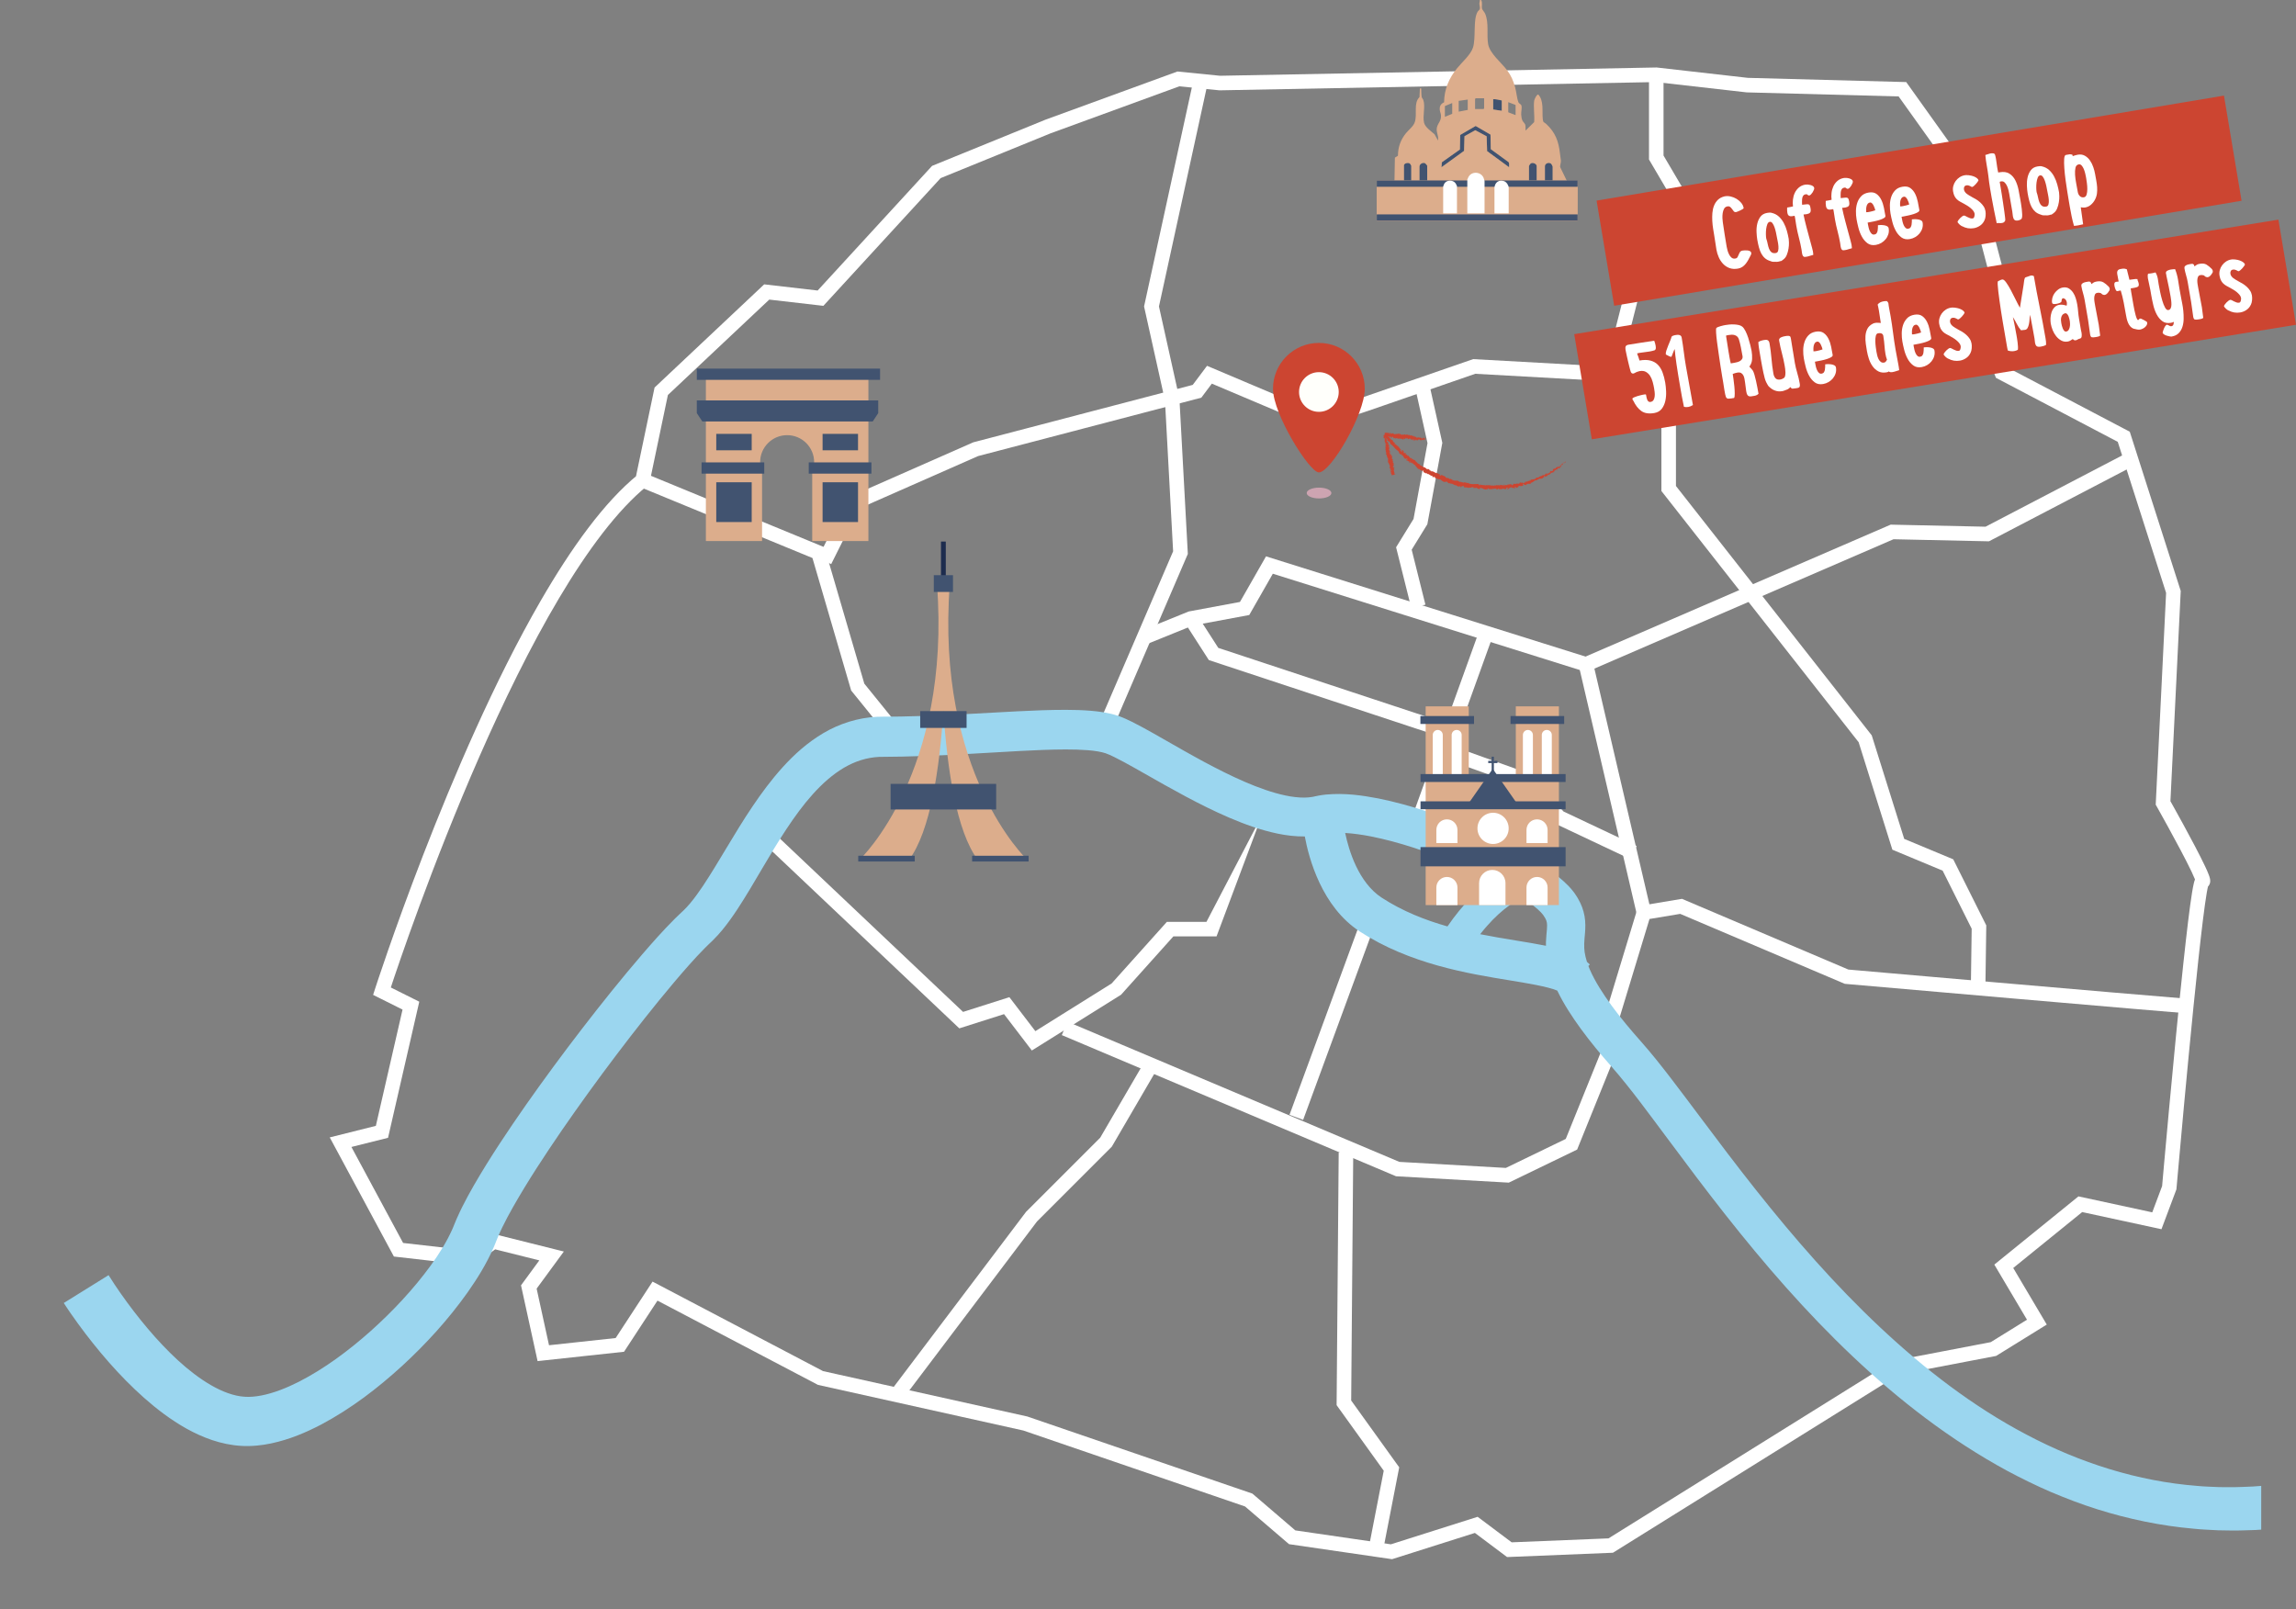 <svg xmlns="http://www.w3.org/2000/svg" xmlns:xlink="http://www.w3.org/1999/xlink" id="b" data-name="Calque 2" viewBox="0 0 456.687 320.084"><rect x="0" y="0" width="456.687" height="320.084" fill="#808080" stroke="none"/><defs><clipPath id="d"><rect y="23.613" width="449.768" height="296.471" fill="none"></rect></clipPath></defs><g id="c" data-name="Calque 1"><g><path d="M129.237,95.818l3.61-17.247,20.164-18.978,10.763,1.241,23.322-25.403,21.894-8.92,25.587-9.342,7.986.799,86.809-1.645,18.072,2.053,30.203.805,13.828,19.36,4.321,16.497-3.748,7.496,4.958,12.622,24.229,12.731,9.615,30.046-2.065,42.125.205.363s.122.217.338.603c.757,1.35,2.651,4.755,4.349,7.965.849,1.605,1.65,3.164,2.227,4.377.288.605.521,1.127.67,1.504.075.186.128.338.154.427l.018.069.676-.134h-.685c.001.103.01.131.01.134l.676-.134h-.685,1.176l-1.154-.229c-.021.105-.023.177-.023.229h1.176l-1.154-.229,1.324.263-.956-.948c-.264.271-.336.535-.369.685l1.324.263-.956-.948.986.978-.503-1.295c-.179.068-.355.185-.483.317l.986.978-.503-1.295.497,1.283v-1.376c-.142-.001-.317.023-.497.093l.497,1.283v-1.376,1.311l.415-1.245c-.095-.031-.227-.066-.415-.066v1.311l.415-1.245h.003c-.138-.045-.303-.077-.472-.076-.384-.001-.693.15-.871.28-.184.134-.28.253-.352.349-.138.191-.19.318-.242.439-.094.231-.15.439-.213.69-.118.48-.232,1.096-.36,1.871-.47,2.893-1.072,7.963-1.72,13.989-1.937,18.063-4.252,44.596-4.253,44.601l1.441.126-1.355-.508-2.03,5.414-14.681-3.175-16.733,13.567,6.497,10.964-7.208,4.462-19.341,3.704-56.687,35.326-19.265.786-6.767-5.075-17.263,5.473-19.007-2.772-8.533-7.315-44.777-15.34-40.626-9.027-33.91-17.803-7.339,11.225-13.254,1.432-2.463-11.26,5.413-7.382-14.265-3.566-4.617,3.358-13.091-1.496-10.281-19.093,7.285-1.822,6.213-27.072-6.777-3.389-.646,1.294,1.376.442s.099-.308.294-.901c1.463-4.442,8.264-24.672,17.714-46.206,4.725-10.766,10.113-21.858,15.811-31.449,5.689-9.59,11.718-17.677,17.559-22.394l-.909-1.124-.551,1.337,34.333,14.136,7.704,26.358,7.178,8.866,2.248-1.819-6.812-8.415-7.932-27.134-36.411-14.992-.667.539c-6.729,5.459-13.251,14.545-19.379,25.134-9.177,15.88-17.394,35.153-23.335,50.476-5.938,15.321-9.591,26.685-9.598,26.704l-.379,1.182,5.853,2.926-5.308,23.126-9.173,2.294,12.761,23.699,15.711,1.795,4.436-3.225,8.777,2.195-3.639,4.962,3.297,15.072,17.196-1.858,6.651-10.171,31.924,16.76,40.844,9.077,44.1,15.108,8.749,7.498,20.493,2.989,16.478-5.225,6.401,4.8,21.058-.859,56.877-35.445,19.337-3.703,10.075-6.237-6.67-11.256,13.716-11.121,15.767,3.41,2.977-7.938.016-.197s.083-.95.231-2.615c.517-5.825,1.826-20.392,3.144-33.495.658-6.551,1.319-12.737,1.881-17.269.281-2.265.538-4.12.753-5.375.107-.626.206-1.108.278-1.373.017-.066.032-.117.042-.147l.009-.026.002-.005-.787-.319.68.501c.096-.135.102-.175.107-.182l-.787-.319.68.501-1.046-.77.757,1.054c.164-.12.239-.217.29-.284l-1.046-.77.757,1.054-.813-1.132v1.392c.366.001.656-.145.813-.261l-.813-1.132v1.392-1.407l-.446,1.334c.129.043.284.072.446.072v-1.407l-.446,1.334h.003c.125.042.285.081.497.082.213.002.489-.05.739-.191.187-.105.348-.252.459-.399.17-.224.24-.432.278-.59.037-.161.043-.284.043-.387-.001-.208-.028-.346-.055-.479-.055-.251-.131-.472-.224-.726-.175-.468-.421-1.025-.724-1.671-1.058-2.251-2.828-5.569-4.345-8.349-1.515-2.777-2.77-5.003-2.772-5.006l-1.259.71,1.444.071,2.07-42.232-10.136-31.673-24.324-12.78-4.093-10.422,3.658-7.317-4.732-18.066-14.974-20.964-31.518-.84-18.137-2.062-86.83,1.646-8.473-.848-26.258,9.587-22.544,9.184-22.763,24.795-10.633-1.227-21.805,20.523-3.797,18.138,2.831.592Z" fill="#fff"></path><polygon points="165.324 112.215 170.851 101.16 194.545 90.719 238.949 79.1 241.041 76.31 261.899 85.133 272.299 81.666 293.435 74.351 322.424 75.961 330.463 80.711 330.463 97.667 369.697 147.64 376.403 169.015 386.404 173.182 392.178 184.73 392.009 196.832 394.901 196.872 395.08 184.067 388.51 170.926 378.76 166.864 372.299 146.27 333.355 96.667 333.355 79.06 323.289 73.112 293.027 71.431 271.369 78.928 262.02 82.044 240.085 72.764 237.24 76.557 193.59 87.98 168.73 98.934 162.737 110.922 165.324 112.215" fill="#fff"></polygon><path d="M435.349,198.67v.774l.021-.774h-.021v.774l.021-.774h-.019c-.128-.006-.55-.037-1.17-.085-4.689-.368-21.388-1.806-36.902-3.151-7.759-.673-15.223-1.323-20.748-1.805-2.762-.241-5.039-.44-6.626-.578-1.587-.138-2.481-.216-2.483-.217l-.125,1.441.565-1.331-33.306-14.155-8.707,1.451-7.256,23.901,2.768.84,6.735-22.184,6.105-1.017,32.741,13.914.228.021s16.706,1.461,33.565,2.921c8.43.731,16.898,1.461,23.338,2.009,3.219.275,5.932.503,7.88.663.974.08,1.757.143,2.318.186.281.022.507.038.677.05.085.005.157.01.217.014.064.002.102.005.185.005v-2.892Z" fill="#fff"></path><polygon points="422.997 90.125 394.935 104.766 376.063 104.356 313.768 131.294 325.563 181.847 328.38 181.19 317.133 132.99 376.632 107.261 395.615 107.674 424.336 92.689 422.997 90.125" fill="#fff"></polygon><polygon points="237.504 15.388 227.561 60.961 231.72 79.671 233.34 109.662 218.249 144.738 220.907 145.88 236.266 110.183 234.594 79.277 230.523 60.956 240.33 16.005 237.504 15.388" fill="#fff"></polygon><polygon points="327.994 14.874 327.994 31.727 331.91 38.384 329.82 42.563 325.212 50.104 319.398 72.946 322.2 73.659 327.907 51.24 332.352 43.967 335.199 38.271 330.886 30.939 330.886 14.874 327.994 14.874" fill="#fff"></polygon><polygon points="281.533 77.319 283.938 88.142 281.16 103.223 277.69 108.86 280.719 120.972 283.524 120.27 280.792 109.339 283.907 104.279 286.888 88.088 284.356 76.692 281.533 77.319" fill="#fff"></polygon><polygon points="315.883 130.762 251.818 110.663 246.635 119.733 236.439 121.63 227.354 125.31 228.44 127.991 237.256 124.421 248.482 122.332 253.173 114.12 315.017 133.522 315.883 130.762" fill="#fff"></polygon><polygon points="235.631 123.807 240.446 131.297 288.251 147.093 289.158 144.348 242.326 128.872 238.065 122.243 235.631 123.807" fill="#fff"></polygon><polygon points="293.928 126.302 285.809 148.824 281.172 161.689 283.893 162.67 288.53 149.806 296.649 127.283 293.928 126.302" fill="#fff"></polygon><polygon points="286.681 150.676 302.682 156.421 309.216 163.772 324.296 170.893 325.532 168.278 310.986 161.409 304.354 153.948 287.659 147.954 286.681 150.676" fill="#fff"></polygon><polyline points="239.972 183.364 232.1 183.364 221.107 195.624 205.938 205.105 200.771 198.347 191.562 201.278 153.915 165.655 151.927 167.756 190.813 204.552 199.709 201.72 205.239 208.953 222.988 197.86 233.391 186.257 241.977 186.257 250.97 162.275" fill="#fff"></polyline><polygon points="211.198 205.892 277.675 233.97 300.107 235.239 313.702 228.661 321.729 208.806 319.047 207.722 311.438 226.543 299.523 232.31 278.339 231.111 212.323 203.228 211.198 205.892" fill="#fff"></polygon><polyline points="271.3 181.431 256.487 221.755 259.202 222.752 274.015 182.429" fill="#fff"></polyline><polygon points="227.612 211.248 218.835 226.301 204.083 241.052 177.278 276.518 179.585 278.262 206.27 242.956 221.145 228.081 230.11 212.705 227.612 211.248" fill="#fff"></polygon><polygon points="266.274 229.236 265.859 279.496 275.234 292.54 272.473 306.739 275.312 307.292 278.312 291.866 268.758 278.575 269.166 229.26 266.274 229.236" fill="#fff"></polygon><g clip-path="url(#d)"><path d="M307.686,184.915c-.053.663-.156,1.539-.188,2.492-.009.234.001.478.002.718-1.769-.362-3.73-.682-5.879-1.033-2.271-.37-4.7-.769-7.204-1.268,3.398-4.373,6.56-6.404,8.334-7.281.836.55,1.634,1.117,2.372,1.701.517.413.998.835,1.376,1.228.394.418.516.589.866,1.184.055.097.133.271.201.435.051.152.092.294.118.443.051.294.057.71.002,1.383M287.91,184.275c-4.454-1.263-8.942-3.028-13.066-5.709-4.651-3.024-6.565-9.453-7.279-12.879,1.648.095,3.395.348,5.116.682,5.715,1.141,11.474,3.106,17.014,5.428,2.368.999,4.701,2.084,6.97,3.25-2.584,1.849-5.69,4.739-8.755,9.228M454.722,295.033c-2.936.365-5.883.684-8.839.739-.986.055-1.971.046-2.957.037-.491-.004-.984-.01-1.475-.006-1.475-.081-2.955-.091-4.425-.244-11.796-.914-23.327-4.584-33.92-10.188-10.629-5.582-20.306-13.055-29.182-21.388-8.888-8.352-16.976-17.615-24.637-27.27-3.835-4.83-7.559-9.765-11.286-14.748-1.867-2.49-3.736-4.992-5.656-7.493-.959-1.25-1.935-2.499-2.94-3.746-.499-.619-1.015-1.248-1.56-1.89-.548-.655-1.011-1.169-1.569-1.811-2.011-2.266-3.945-4.582-5.689-6.957-1.732-2.37-3.321-4.821-4.369-7.231-.101-.236-.19-.468-.279-.699l.29-.29c-.182-.183-.374-.356-.573-.522-.214-.669-.376-1.325-.466-1.959-.152-1.131-.078-2.101.084-3.862.067-.877.119-2.03-.098-3.272-.108-.617-.279-1.227-.493-1.806-.218-.56-.462-1.096-.8-1.672l-.12-.21c-.045-.078-.08-.135-.102-.166l-.16-.244-.161-.243-.173-.254-.133-.179c-.362-.49-.715-.871-1.07-1.25-.706-.724-1.4-1.328-2.096-1.888-2.778-2.198-5.588-3.836-8.455-5.39-2.865-1.535-5.777-2.909-8.738-4.17-5.932-2.497-12.009-4.617-18.509-5.94-3.271-.619-6.616-1.117-10.42-.776l-.724.088-.827.138-1.073.227c-.508.096-1.065.146-1.653.154-1.178.012-2.469-.142-3.79-.422-2.65-.556-5.393-1.554-8.099-2.72-2.71-1.173-5.403-2.529-8.083-3.968-2.682-1.44-5.346-2.969-8.056-4.519-1.358-.775-2.724-1.556-4.145-2.329-.712-.387-1.439-.771-2.206-1.15-.381-.19-.784-.378-1.197-.564-.397-.177-.957-.406-1.37-.552-2.08-.696-3.845-.894-5.564-1.048-1.715-.141-3.36-.179-4.985-.184-3.246-.003-6.403.135-9.54.29-6.267.32-12.443.721-18.59.923-1.537.054-3.069.089-4.6.117l-2.283.024c-.787.003-1.495-.002-2.508.03-3.784.164-7.534,1.381-10.678,3.243-3.158,1.864-5.793,4.243-8.066,6.755-2.282,2.517-4.246,5.177-6.054,7.864-3.614,5.357-6.612,10.939-9.881,15.851-.817,1.214-1.653,2.379-2.51,3.395-.432.514-.862.977-1.253,1.356l-.85.8c-.32.297-.629.593-.918.888-2.362,2.356-4.451,4.728-6.53,7.134-4.129,4.811-8.056,9.717-11.895,14.698-3.838,4.979-7.569,10.038-11.193,15.196-3.61,5.177-7.13,10.411-10.366,16.011-.811,1.398-1.59,2.843-2.343,4.341-.365.731-.801,1.667-1.115,2.391l-.451,1.077-.221.547c-.056.147-.13.297-.192.445-1.067,2.397-2.59,4.855-4.294,7.191-3.428,4.693-7.529,9.077-11.936,13.018-4.413,3.926-9.206,7.476-14.223,10.047-2.497,1.267-5.068,2.281-7.483,2.748-2.471.478-4.332.347-6.638-.457-2.25-.791-4.558-2.175-6.751-3.839-2.203-1.665-4.303-3.631-6.299-5.736-1.999-2.108-3.897-4.368-5.699-6.712-.901-1.173-1.777-2.369-2.625-3.579-.424-.605-.84-1.215-1.246-1.826-.397-.599-.819-1.251-1.147-1.787l-8.912,5.538c.499.782.939,1.427,1.415,2.117.468.678.943,1.344,1.424,2.005.962,1.322,1.951,2.619,2.971,3.897,2.04,2.553,4.198,5.03,6.529,7.399,2.334,2.364,4.83,4.63,7.619,6.69,2.795,2.043,5.884,3.92,9.533,5.16,1.824.608,3.789,1.048,5.863,1.159l.389.017.193.009.281.004.584-.003c.491-.014,1.148-.039,1.595-.089.987-.086,1.938-.24,2.861-.435,3.694-.785,6.933-2.181,9.963-3.76,6.028-3.211,11.244-7.244,16.071-11.644,4.806-4.428,9.204-9.244,13.053-14.662,1.909-2.728,3.706-5.581,5.149-8.888.088-.21.181-.412.264-.629l.212-.537.441-1.081c.302-.704.525-1.179.846-1.845.636-1.289,1.32-2.593,2.062-3.893,2.949-5.211,6.336-10.356,9.806-15.42,3.493-5.062,7.113-10.058,10.836-14.974,3.72-4.915,7.538-9.765,11.481-14.439,1.97-2.322,3.986-4.639,6.018-6.697.254-.264.505-.508.754-.743l.844-.806c.725-.707,1.341-1.4,1.906-2.081,1.137-1.376,2.101-2.758,3.011-4.133,1.808-2.75,3.385-5.482,4.964-8.153,1.575-2.671,3.134-5.288,4.782-7.779,1.645-2.49,3.373-4.867,5.268-6.972,1.89-2.107,3.952-3.928,6.161-5.238,2.212-1.307,4.559-2.051,7.004-2.177l4.548-.058c1.582-.034,3.162-.074,4.737-.134,6.299-.224,12.551-.65,18.719-.981,3.081-.161,6.147-.301,9.129-.306,1.488-.001,2.957.035,4.346.145,1.379.102,2.725.317,3.602.615.32.116.48.185.796.32.296.133.6.274.916.43.629.308,1.28.65,1.937,1.003,1.315.711,2.654,1.47,4.003,2.236,2.698,1.534,5.44,3.097,8.248,4.595,2.811,1.498,5.686,2.941,8.695,4.232,3.013,1.282,6.146,2.443,9.596,3.165,1.707.352,3.506.585,5.421.566.797,4.329,3.37,13.987,10.947,18.911,9.961,6.475,21.461,8.35,29.859,9.719,3.259.532,7.52,1.228,9.411,2.032,1.344,2.794,2.972,5.227,4.656,7.561,1.933,2.65,3.99,5.124,6.104,7.521,3.911,4.456,7.543,9.511,11.275,14.486,3.716,5.001,7.477,10.02,11.369,14.958,7.783,9.873,16.081,19.458,25.322,28.202,9.23,8.731,19.43,16.64,30.795,22.803,2.85,1.519,5.756,2.946,8.735,4.229,2.989,1.259,6.027,2.423,9.135,3.4,6.212,1.954,12.649,3.298,19.168,3.869,1.626.183,3.264.218,4.896.319,1.636.011,3.272.09,4.907.018,3.273-.032,6.531-.345,9.774-.719l-1.156-8.658Z" fill="#9bd6ef"></path></g><rect x="187.167" y="107.722" width=".955" height="13.203" fill="#1d2c4e"></rect><path d="M204.192,170.875s-18.135-17.18-15.271-54.722h-2.553c2.863,37.541-15.271,54.722-15.271,54.722l9.704.159c4.254-5.672,6.092-18.101,6.844-29.699.752,11.598,2.59,24.027,6.844,29.699l9.704-.159Z" fill="#dcad8c"></path><rect x="185.736" y="114.403" width="3.817" height="3.341" fill="#415370"></rect><rect x="183.032" y="141.446" width="9.226" height="3.341" fill="#415370"></rect><rect x="177.146" y="155.921" width="20.998" height="5.091" fill="#415370"></rect><rect x="170.71" y="170.218" width="11.237" height="1.142" fill="#415370"></rect><rect x="193.359" y="170.218" width="11.237" height="1.142" fill="#415370"></rect><polygon points="301.503 140.502 301.503 154.932 292.145 154.932 292.145 140.502 283.574 140.502 283.574 180.032 291.97 180.032 292.145 180.032 301.503 180.032 301.615 180.032 310.073 180.032 310.073 140.502 301.503 140.502" fill="#dcad8c"></polygon><g><path d="M308.663,154.408c0,.549-.445-.175-.995-.175s-.996.724-.996.175v-8.22c0-.549.445-.995.996-.995s.995.445.995.995v8.22Z" fill="#fff"></path><path d="M304.903,154.408c0,.549-.445-.175-.995-.175s-.996.724-.996.175v-8.22c0-.549.445-.995.996-.995s.995.445.995.995v8.22Z" fill="#fff"></path><path d="M290.735,154.408c0,.549-.445-.175-.995-.175s-.996.724-.996.175v-8.22c0-.549.445-.995.996-.995s.995.445.995.995v8.22Z" fill="#fff"></path><path d="M286.975,154.408c0,.549-.445-.175-.995-.175s-.996.724-.996.175v-8.22c0-.549.445-.995.996-.995s.995.445.995.995v8.22Z" fill="#fff"></path><path d="M307.824,176.534c0-1.159-.939-2.098-2.099-2.098s-2.098.939-2.098,2.098v3.498h4.198v-3.498Z" fill="#fff"></path><path d="M299.448,175.659c0-1.449-1.175-2.624-2.624-2.624s-2.624,1.175-2.624,2.624v4.373h5.248v-4.373Z" fill="#fff"></path><path d="M289.896,176.534c0-1.159-.939-2.098-2.099-2.098s-2.098.939-2.098,2.098v3.498h4.198v-3.498Z" fill="#fff"></path><path d="M307.824,165.077c0-1.159-.939-2.099-2.099-2.099s-2.098.941-2.098,2.099v2.624h4.198v-2.624Z" fill="#fff"></path><path d="M289.896,165.077c0-1.159-.939-2.099-2.099-2.099s-2.098.941-2.098,2.099v2.624h4.198v-2.624Z" fill="#fff"></path><path d="M293.875,164.771c0,1.715,1.39,3.105,3.105,3.105s3.105-1.39,3.105-3.105-1.39-3.105-3.105-3.105-3.105,1.39-3.105,3.105" fill="#fff"></path></g><rect x="296.698" y="150.515" width=".444" height="3.804" fill="#415370"></rect><rect x="296.017" y="151.34" width="1.839" height=".444" fill="#415370"></rect><rect x="300.454" y="142.427" width="10.669" height="1.574" fill="#415370"></rect><rect x="282.525" y="142.427" width="10.669" height="1.574" fill="#415370"></rect><rect x="282.549" y="153.97" width="28.86" height="1.574" fill="#415370"></rect><rect x="282.549" y="159.393" width="28.86" height="1.574" fill="#415370"></rect><rect x="282.549" y="168.499" width="28.86" height="3.826" fill="#415370"></rect><polygon points="292.331 159.48 296.914 152.921 301.497 159.48 292.331 159.48" fill="#415370"></polygon><path d="M162.735,74.265h-22.331v33.355h11.176v-13.694c-.246-.617-.387-1.29-.387-1.996,0-2.966,2.406-5.373,5.373-5.373s5.373,2.406,5.373,5.373c0,.706-.139,1.378-.386,1.996v13.694h11.175v-33.355h-9.993Z" fill="#dcad8c"></path><rect x="139.546" y="91.974" width="12.465" height="2.236" fill="#415370"></rect><rect x="160.866" y="91.974" width="12.465" height="2.236" fill="#415370"></rect><rect x="138.6" y="73.319" width="36.451" height="2.236" fill="#415370"></rect><polygon points="165.228 79.649 148.057 79.649 138.599 79.649 138.599 82.174 139.696 83.84 148.057 83.84 165.228 83.84 173.588 83.84 174.685 82.174 174.685 79.649 165.228 79.649" fill="#415370"></polygon><rect x="142.468" y="95.929" width="7.05" height="7.909" fill="#415370"></rect><rect x="142.468" y="86.301" width="7.05" height="3.267" fill="#415370"></rect><rect x="163.616" y="95.929" width="7.05" height="7.909" fill="#415370"></rect><rect x="163.616" y="86.301" width="7.05" height="3.267" fill="#415370"></rect><g><path d="M267.482,77.927c0,2.729-2.212,4.941-4.941,4.941s-4.942-2.212-4.942-4.941,2.213-4.94,4.942-4.94,4.941,2.212,4.941,4.94" fill="#fffffb"></path><path d="M262.365,96.995c-1.357,0-2.457.481-2.457,1.075s1.101,1.075,2.457,1.075,2.457-.481,2.457-1.075-1.101-1.075-2.457-1.075" fill="#cda4b1"></path><path d="M262.334,81.919c-2.179,0-3.947-1.768-3.947-3.947s1.768-3.947,3.947-3.947,3.947,1.768,3.947,3.947-1.768,3.947-3.947,3.947M262.334,68.209c-5.041,0-9.129,4.086-9.129,9.128s7.253,16.631,9.129,16.631c2.376,0,9.127-11.589,9.127-16.631s-4.086-9.128-9.127-9.128" fill="#cc4531"></path><path d="M295.286,42.445h-3.43v-6.731c0-.038.197-.449.242-.531.646-1.174,2.439-1.046,2.974.144.036.08.214.61.214.644v6.473Z" fill="#fff"></path><path d="M297.258,37.257c.136-1.017.913-1.561,1.911-1.225.476.16.918.825.918,1.31v5.103h-2.829v-5.188Z" fill="#fff"></path><path d="M289.798,42.445h-2.744v-5.359c0-.03.187-.496.221-.551.484-.8,1.739-.805,2.267-.05.039.055.256.486.256.515v5.445Z" fill="#fff"></path><path d="M296.468,26.771l.061,2.898,3.523,2.565c.232.274.084.696.121,1.036l-4.378-3.21-.094-2.95-2.258-1.209-2.145,1.194-.085,2.916-4.5,3.259.079-.992,3.59-2.541.059-2.898,3.075-1.783,2.954,1.715Z" fill="#415370"></path><path d="M283.881,35.928h-1.544v-2.787c0-.509.63-.889,1.114-.683.085.036.43.446.43.512v2.958Z" fill="#415370"></path><path d="M305.661,35.928h-1.544v-2.872c0-.11.269-.497.382-.561.436-.25,1.162.102,1.162.561v2.872Z" fill="#415370"></path><path d="M308.834,35.928h-1.544v-2.872c0-.576.872-.896,1.29-.431.055.062.254.47.254.517v2.787Z" fill="#415370"></path><path d="M280.709,35.928h-1.457v-3.044c0-.394.847-.638,1.198-.341.046.04.259.401.259.427v2.958Z" fill="#415370"></path></g><path d="M298.716,19.979v2.058l-1.715-.257v-2.058c.579-.013,1.151.139,1.715.257" fill="#415370"></path><path d="M308.834,35.928v-2.787c0-.046-.199-.455-.255-.517-.416-.465-1.289-.145-1.289.431v2.872h1.544ZM305.661,35.928v-2.872c0-.459-.726-.811-1.162-.562-.112.065-.382.452-.382.562v2.872h1.544ZM283.881,35.928v-2.958c0-.067-.344-.477-.43-.512-.483-.206-1.112.174-1.112.683v2.787h1.543ZM280.709,35.928v-2.958c0-.026-.214-.387-.261-.427-.35-.297-1.198-.053-1.198.341v3.044h1.458ZM296.468,26.771l-2.952-1.715-3.075,1.783-.061,2.898-3.589,2.541-.079.992,4.499-3.259.085-2.916,2.145-1.194,2.258,1.209.094,2.95,4.378,3.21c-.037-.338.111-.762-.121-1.036l-3.523-2.564-.061-2.899ZM288.855,22.638v-2.144l-1.458.6v2.144l1.458-.6ZM301.459,22.895v-2.015l-1.457-.558v2.015l1.457.558ZM291.942,19.807l-1.8.257v2.144l1.8-.343v-2.058ZM298.716,19.979c-.562-.118-1.135-.27-1.715-.257v2.058l1.715.257v-2.058ZM295.2,19.55h-1.671l-.129.129v2.015h1.671l.129-.129v-2.015ZM294.6,0c.33.523.067,1.199.189,1.739.046.204.479.662.624,1.006.776,1.841.259,4.101.583,6.019.316,1.874,2.631,3.675,3.784,5.221.814,1.093,1.189,2.01,1.571,3.317.246.849.39,2.344.665,3.022.128.316.537.354.627.745.095.416-.094,1.182-.071,1.701.017.375.092.88.246,1.212.138.299.469.531.558.813.118.377.031.801.058,1.187l1.716-1.69c.12-1.333-.171-2.966.005-4.263.039-.288.497-1.261.809-1.233,1.155,1.236.737,3.317.901,4.912.076.752.265.55.685.944,1.835,1.716,2.462,3.448,2.742,5.919.051.441.147.996.181,1.37.031.344-.171.895-.162,1.268l1.569,3.235h1.716c.03,0,.137.09.203.098l-.075,7.362h-39.873v-7.975h3.516l.082-4.573.605-.375c.019-1.749.532-3.186,1.63-4.524.537-.655,1.439-1.32,1.717-2.143.558-1.65-.312-3.768.941-4.995l.084-1.742h.257c.05.503-.001,1.27.104,1.742.04.183.234.347.307.55.471,1.302-.178,3.175.162,4.553.225.909,1.422,1.692,2.083,2.29l.688,1.241c.188-1.168-.565-1.762-.126-2.913.259-.683.64-.904.716-1.77.061-.68-.205-.897-.245-1.449-.051-.707.217-1.182.861-1.47.036-2.599.963-4.772,2.571-6.758.935-1.156,2.73-2.715,3.175-4.113.628-1.973-.019-5.537.922-7.138.111-.189.386-.377.427-.516.107-.355-.071-.743-.075-1.096-.003-.242.136-.48.093-.73h.257Z" fill="#dcad8c"></path><polygon points="313.796 43.903 273.849 43.903 273.849 35.933 275.037 35.933 313.796 35.933 313.796 43.903" fill="#dcad8c"></polygon><rect x="273.849" y="35.895" width="39.947" height="1.258" fill="#415370"></rect><g><path d="M297.258,37.257v5.188h2.829v-5.103c0-.485-.442-1.15-.918-1.31-.998-.336-1.775.208-1.911,1.225" fill="#fff"></path><path d="M289.798,42.445v-5.445c0-.028-.217-.459-.256-.515-.528-.756-1.783-.75-2.267.05-.034.055-.221.521-.221.551v5.359h2.744Z" fill="#fff"></path><path d="M295.286,42.445v-6.473c0-.035-.178-.564-.214-.644-.535-1.19-2.328-1.318-2.974-.144-.045.082-.242.493-.242.531v6.731h3.43Z" fill="#fff"></path></g><rect x="273.849" y="42.645" width="39.947" height="1.258" fill="#415370"></rect><polygon points="313.122 66.468 316.622 87.384 456.687 64.602 453.186 43.686 313.122 66.468" fill="#cc4531"></polygon><g><path d="M328.153,69.908c-.332.058-.661.104-.989.137-.328.035-.651.078-.969.133l-.28.048c-.087.016-.181.039-.277.071l.039.104-.021.004c.092.192.172.404.242.639.069.232.138.455.204.665.865-.148,1.593-.145,2.185.016.591.158,1.08.434,1.466.827.388.394.697.896.929,1.51.23.614.411,1.296.54,2.044.087.506.146,1.081.174,1.729.03.648-.019,1.271-.145,1.873-.128.601-.362,1.131-.707,1.59-.344.462-.848.748-1.511.862-1.066.183-1.916.051-2.551-.397-.634-.447-1.172-1.138-1.613-2.071l.004.021c-.037-.038-.071-.088-.104-.149-.033-.061-.055-.12-.064-.178l-.019-.107c.045-.082.164-.166.357-.251.193-.086.403-.162.63-.231.225-.067.444-.127.657-.18.215-.052.364-.085.451-.1l.335-.058c.15-.026.246-.013.286.04l.044.26c.02.114.047.247.079.397.033.151.079.288.138.411s.139.225.242.304c.101.078.233.104.392.078.288-.05.492-.183.61-.395.119-.214.192-.457.22-.729.028-.271.024-.554-.011-.845-.035-.29-.07-.537-.105-.739-.069-.403-.164-.828-.285-1.274s-.289-.841-.504-1.183c-.215-.341-.491-.609-.829-.804-.337-.194-.759-.249-1.263-.162-.145.024-.278.062-.403.114-.125.051-.257.104-.396.158l.021-.004c-.067.04-.14.083-.222.126-.082.045-.16.073-.23.085-.231.04-.405-.063-.521-.312-.023-.055-.066-.188-.126-.4-.058-.213-.123-.465-.196-.757-.072-.292-.148-.609-.229-.95-.082-.343-.156-.671-.226-.987-.068-.313-.129-.596-.179-.848-.051-.252-.084-.427-.102-.528-.047-.273-.028-.489.056-.645.085-.155.271-.258.56-.307.851-.146,1.7-.281,2.546-.405.847-.123,1.697-.251,2.551-.383.135.35.227.674.278.977.02.117.033.236.041.36.007.126-.01.25-.047.376l-.19.188c-.324.102-.646.179-.962.232Z" fill="#fff"></path><path d="M336.035,76.703c.242,1.279.476,2.567.698,3.865-.307.201-.612.327-.915.379-.316.055-.608.046-.872-.027-.116-.5-.245-1.139-.386-1.914-.141-.778-.288-1.614-.441-2.509-.119-.691-.235-1.391-.35-2.099-.114-.707-.219-1.376-.312-2.006s-.168-1.199-.227-1.709c-.058-.51-.099-.918-.122-1.226-.028.005-.077.087-.146.247-.068.161-.139.337-.21.526-.072.191-.138.365-.199.524-.062.158-.108.234-.14.225l.025.018c-.2-.04-.386-.108-.559-.205-.173-.096-.348-.188-.525-.276l-.016-.087c-.027-.158.01-.395.112-.709.102-.314.224-.644.364-.987.142-.343.277-.674.408-.993.131-.32.217-.571.26-.758.073-.087.173-.155.298-.207.125-.051.245-.086.36-.105.116-.021.246-.039.391-.057.146-.018.283-.016.413.008.132.021.247.072.35.15.102.078.169.205.198.379.164.95.305,1.898.423,2.843.117.945.258,1.894.421,2.845.224,1.297.455,2.586.697,3.865Z" fill="#fff"></path><path d="M344.736,79.194c-.115.02-.203.02-.266,0l.093.029-.108.019c-.201.035-.421.055-.657.058-.236.004-.405-.112-.505-.348l.004.021c-.051-.124-.101-.302-.146-.531-.048-.229-.093-.473-.138-.732-.055-.318-.104-.629-.149-.933s-.082-.542-.111-.716l-.201-1.167c-.102-.591-.211-1.273-.33-2.048-.118-.773-.238-1.587-.362-2.441-.126-.854-.236-1.648-.332-2.381-.097-.734-.159-1.356-.188-1.872-.029-.515-.015-.813.046-.897.047-.068.154-.135.321-.201.167-.065.346-.126.537-.18.19-.057.372-.103.544-.139.171-.038.3-.063.387-.078.217-.037.478-.071.784-.102.308-.029.616-.039.932-.026.312.014.616.05.908.111.293.061.533.164.722.311.222.17.439.462.652.878.212.417.397.871.557,1.363.159.491.298.977.417,1.454.119.476.204.858.253,1.146.092.533.126,1.076.102,1.629-.023.555-.205,1.054-.545,1.497.112.13.226.255.344.376.117.12.223.246.32.378.121.188.236.473.347.854.11.382.214.791.312,1.227.097.437.185.862.263,1.279.08.418.14.741.179.971l.056.325c-.215.215-.489.352-.82.408-.245.043-.459.075-.64.1-.182.022-.335.013-.462-.033-.126-.045-.232-.142-.317-.29s-.154-.382-.208-.698c-.048-.274-.085-.551-.109-.827-.025-.278-.062-.554-.109-.828-.039-.231-.078-.477-.115-.737-.038-.261-.107-.497-.211-.71-.104-.212-.251-.379-.442-.503-.192-.122-.453-.155-.785-.098-.288.049-.593.139-.911.268.034.201.084.535.148.998.065.465.123.951.174,1.462.051.512.077.989.079,1.434.002.445-.037.734-.117.867-.042.021-.106.04-.192.055ZM343.566,66.682c-.086.016-.171.045-.253.088.095.548.181,1.09.259,1.626.077.535.161,1.07.253,1.604l.201,1.168c.032.188.066.371.105.55.038.178.081.367.13.566l.758-.13c.188-.032.38-.075.578-.133.197-.056.377-.135.538-.237.16-.101.286-.23.378-.387.093-.157.124-.359.096-.607l-.017.026c-.097-.562-.202-1.131-.315-1.704-.114-.576-.254-1.13-.419-1.666-.083-.224-.195-.396-.335-.521-.141-.124-.305-.215-.492-.271-.188-.056-.385-.081-.593-.076-.206.007-.41.026-.611.062l-.261.044Z" fill="#fff"></path><path d="M356.623,69.836c.121.789.25,1.58.386,2.373.104.605.264,1.268.476,1.987.212.721.375,1.406.486,2.055.037.217.049.386.031.507-.016.121-.059.215-.131.278-.07.063-.162.106-.278.126l-.411.07c-.244.042-.448.066-.61.071-.163.007-.314-.097-.454-.312-.101.107-.189.192-.268.259-.078.064-.158.119-.239.162-.081.044-.168.082-.259.112-.092.03-.207.072-.346.125l.021-.003c-.166.073-.343.125-.529.157-.491.084-.957.05-1.399-.104-.441-.153-.833-.401-1.175-.744l.004.022c-.175-.163-.301-.332-.375-.504-.075-.172-.172-.353-.293-.54l.025.019c-.085-.148-.175-.393-.271-.733-.096-.339-.187-.713-.271-1.121-.084-.409-.167-.825-.248-1.249-.079-.424-.146-.788-.198-1.091l-.301-1.752c-.057-.332-.109-.659-.158-.985-.048-.325-.08-.657-.093-.997.279-.181.592-.302.938-.361.145-.025.29-.046.435-.063.146-.019.273-.01.382.022.111.033.207.103.292.207.085.104.146.256.18.458.171.995.299,1.998.383,3.008.084,1.009.212,2.012.383,3.006.069.404.214.721.431.95.218.229.551.306.997.229.115-.021.234-.059.358-.117s.238-.127.344-.204l-.02.026c.118-.095.196-.246.235-.452.039-.207.057-.427.054-.656-.002-.229-.021-.464-.054-.703-.034-.239-.064-.438-.092-.597-.146-.85-.331-1.689-.555-2.52-.225-.83-.409-1.67-.556-2.521-.025-.145-.006-.266.06-.366.064-.101.157-.185.279-.248.122-.066.258-.119.408-.16.148-.04.294-.073.438-.099.274-.047.481-.067.623-.062.143.005.251.031.326.078.074.046.125.123.15.229.026.106.052.233.077.377.134.778.26,1.562.38,2.349Z" fill="#fff"></path><path d="M363.582,72.426c.23-.002.459.015.688.05.229.033.43.101.602.196.173.097.275.238.308.426.069.403.046.791-.069,1.159-.113.367-.291.698-.529.992-.24.294-.527.54-.864.739s-.7.331-1.09.398c-.663.114-1.22.002-1.671-.336-.453-.339-.824-.779-1.118-1.322-.295-.544-.521-1.131-.682-1.765-.161-.632-.283-1.194-.367-1.684-.087-.506-.128-1.044-.122-1.616.005-.572.091-1.113.256-1.624.163-.511.425-.957.782-1.337.358-.38.846-.625,1.466-.731.648-.111,1.173-.022,1.571.265.399.287.717.676.956,1.161.24.484.417,1.02.531,1.6.115.583.215,1.118.299,1.607.027.159-.069.306-.292.44-.222.135-.505.258-.851.368-.344.111-.73.211-1.16.3-.431.09-.84.167-1.229.233l.07.411c.027.158.068.355.123.59.056.237.132.461.228.674.097.215.219.395.371.538.15.145.333.199.55.161.201-.034.351-.123.444-.266.095-.143.16-.305.194-.489.035-.184.055-.377.057-.577.003-.201.006-.375.01-.525.13-.021.31-.033.539-.037ZM361,68.217c-.108.145-.187.317-.233.519-.048.201-.071.405-.072.614-.002.208,0,.385.013.531.12.01.23.006.332-.012l.324-.056c.201-.035.395-.079.578-.134.184-.054.374-.111.571-.176-.018-.101-.057-.242-.118-.425-.061-.182-.137-.362-.227-.54s-.196-.326-.32-.445c-.125-.12-.252-.168-.382-.146-.201.035-.358.125-.466.27Z" fill="#fff"></path><path d="M375.508,60.113c.06.086.097.173.111.26.01.146.027.288.051.425l.072.422c.05.289.101.568.155.841.055.273.106.554.156.843.19,1.109.354,2.212.49,3.31.137,1.098.301,2.201.492,3.312.084.489.174.971.27,1.444.096.473.187.954.271,1.444l.104.606c.034.201.062.404.082.609-.225.068-.451.14-.675.216-.225.075-.46.135-.704.177-.231.04-.436.016-.614-.073l-.016-.086c-.117.095-.282.16-.499.197-.648.111-1.198.046-1.647-.195-.45-.241-.832-.582-1.144-1.018-.312-.436-.556-.926-.731-1.465-.174-.543-.303-1.059-.388-1.549-.074-.433-.15-.913-.227-1.441-.075-.528-.098-1.049-.066-1.559s.154-.979.369-1.41c.217-.431.569-.77,1.061-1.018l-.021.004c.148-.085.33-.145.547-.183.174-.029.354-.038.541-.026.188.012.372.025.552.039-.072-.419-.134-.828-.188-1.227s-.116-.808-.188-1.225c-.034-.202-.073-.403-.114-.604-.043-.201-.088-.401-.138-.6.132-.187.301-.33.505-.433.206-.102.423-.173.654-.213.244-.042.473-.058.682-.05.069.062.135.137.194.223ZM373.108,66.815c-.072.311-.105.661-.098,1.053s.039.783.092,1.175c.052.393.095.689.13.892.034.201.083.438.145.709.062.271.149.523.264.757.113.231.261.423.443.568.181.147.4.198.66.154.158-.027.276-.097.354-.205.079-.11.158-.231.239-.364-.134-.348-.235-.717-.302-1.105-.095-.548-.162-1.118-.205-1.713s-.102-1.107-.176-1.539c-.017-.102-.033-.217-.048-.348-.016-.131-.058-.243-.124-.335-.069-.093-.173-.163-.315-.214-.143-.05-.35-.051-.624-.004-.217.037-.362.211-.435.52Z" fill="#fff"></path><path d="M383.18,69.059c.23-.002.458.015.688.05.229.033.43.1.602.196.173.096.275.238.308.426.069.403.046.79-.069,1.158-.113.368-.291.699-.529.992-.24.295-.527.54-.864.74-.338.198-.7.331-1.09.398-.663.113-1.221,0-1.672-.337s-.823-.779-1.117-1.321c-.295-.544-.521-1.132-.682-1.766-.16-.632-.283-1.193-.367-1.684-.087-.506-.128-1.043-.122-1.615.005-.573.091-1.113.256-1.625.163-.51.425-.956.782-1.337.358-.38.846-.624,1.466-.731.648-.111,1.173-.022,1.571.266.398.287.717.675.956,1.16.24.485.417,1.02.531,1.6.115.583.215,1.119.299,1.608.027.159-.069.306-.292.44-.222.135-.505.258-.85.368-.345.111-.731.211-1.161.3-.431.089-.841.166-1.229.233l.071.411c.027.158.067.355.123.59.056.236.132.46.228.674.096.215.219.394.371.537.15.146.334.199.551.162.201-.034.35-.123.443-.267.095-.142.16-.305.194-.488.035-.185.054-.378.057-.578s.005-.375.01-.524c.13-.022.31-.034.539-.037ZM380.598,64.85c-.108.144-.187.317-.233.519-.048.201-.071.405-.073.613,0,.208.003.385.014.532.12.009.231.005.331-.013l.326-.056c.201-.034.394-.078.577-.133s.374-.112.571-.176c-.018-.101-.057-.243-.118-.426-.062-.182-.136-.362-.226-.54s-.197-.326-.321-.445c-.125-.119-.252-.168-.382-.146-.201.035-.357.125-.466.27Z" fill="#fff"></path><path d="M390.243,65.963c.306.186.592.396.855.633.262.236.49.499.68.785.191.286.315.603.375.948.05.289.06.606.029.952-.029.347-.109.657-.241.932l-.004-.021c-.18.416-.463.759-.848,1.024-.384.267-.8.438-1.246.515-.822.141-1.603.009-2.34-.398l.004.021c-.065-.034-.148-.083-.249-.147-.101-.063-.193-.141-.283-.229-.09-.09-.172-.178-.246-.27-.076-.091-.119-.173-.132-.245.028-.095.09-.208.186-.344.096-.135.207-.266.334-.392.126-.125.256-.236.388-.333.132-.098.248-.154.349-.172.072-.013.173.015.304.081l.438.227c.163.083.332.153.506.213.173.06.346.074.519.045.159-.027.267-.158.322-.39.058-.233.074-.414.052-.544-.037-.216-.135-.422-.295-.616-.159-.195-.343-.379-.551-.551-.208-.173-.424-.325-.646-.457s-.425-.25-.606-.353c-.293-.156-.563-.304-.81-.439-.246-.137-.458-.292-.637-.469-.18-.178-.33-.386-.452-.625-.124-.237-.217-.545-.281-.92s-.05-.741.045-1.098c.094-.358.25-.686.467-.982.215-.297.477-.545.784-.747.307-.201.646-.334,1.022-.398.244-.042.467-.042.667-.003l-.004-.021c.167.016.364.048.596.098.23.049.45.119.658.209.21.091.392.201.547.329.155.13.246.267.271.411-.043.095-.115.212-.219.349-.104.136-.216.275-.341.415-.124.139-.251.263-.382.366-.131.103-.239.164-.326.179-.043.008-.097-.01-.164-.05-.066-.041-.148-.087-.246-.137s-.208-.09-.332-.121c-.124-.03-.25-.034-.38-.012-.217.037-.364.137-.439.297-.076.162-.097.344-.062.546.03.173.099.332.205.478.106.144.232.271.377.38.146.108.295.209.452.301s.31.177.455.256l-.021.004c.293.143.591.307.897.49Z" fill="#fff"></path><path d="M404.271,54.815c.101.02.19.054.272.099.354,2.062.741,4.113,1.158,6.156.419,2.044.806,4.11,1.165,6.201.037.216.069.437.093.663.024.226.031.443.023.652-.147.1-.308.176-.484.228-.177.054-.352.095-.524.125-.447.076-.746.042-.897-.103-.15-.146-.249-.354-.297-.629-.022-.13-.039-.271-.051-.424-.011-.154-.03-.311-.058-.469-.136-.793-.279-1.578-.428-2.354-.148-.776-.297-1.561-.446-2.351-.053.306-.091.628-.112.966-.024.338-.067.649-.129.935-.064.285-.151.53-.266.736-.111.204-.277.325-.492.362-.116.02-.226.031-.329.034-.103.003-.213.015-.328.034l-.151.026c-.316-.376-.598-.803-.843-1.28-.246-.478-.501-.932-.769-1.36.133.601.258,1.196.373,1.784.116.588.227,1.187.331,1.791l.116.682c.044.252.081.516.113.793.033.276.058.543.071.801.016.258.009.478-.021.66-.2.124-.432.208-.69.253-.447.077-.884.04-1.311-.108-.063-.287-.107-.499-.131-.636l-.087-.508-.15-.876-.307-1.784-.329-1.913c-.12-.7-.235-1.407-.343-2.123-.108-.717-.21-1.415-.304-2.097-.096-.682-.176-1.295-.239-1.84-.063-.546-.104-.999-.122-1.36-.017-.359.005-.575.067-.646.153-.057.291-.12.412-.193s.26-.123.42-.15c.217-.037.475.152.775.568.303.415.611.923.93,1.521.318.598.638,1.226.959,1.883.32.658.607,1.21.862,1.655l.731-4.556c.037-.215.068-.445.092-.694.024-.249.078-.478.16-.685l.115-.109c.197-.063.373-.123.526-.18.14-.054.262-.097.368-.13.104-.033.172-.052.2-.057.102-.018.201-.017.302.004Z" fill="#fff"></path><path d="M413.97,65.895c.023.099.047.207.066.322.042.245.047.489.015.731-.032.243-.186.389-.46.436-.115.02-.229.069-.342.148s-.233.13-.363.151c-.115.021-.229.01-.34-.031-.11-.04-.19-.115-.238-.226-.146.1-.305.2-.472.304s-.345.17-.533.202c-.475.082-.905.019-1.29-.19-.385-.208-.723-.491-1.016-.849-.29-.358-.526-.764-.708-1.215s-.308-.886-.38-1.304c-.055-.317-.072-.682-.055-1.093.019-.411.09-.798.213-1.16.122-.362.31-.685.558-.965.249-.28.574-.455.979-.524.418-.071.903-.014,1.455.173.069-.205.083-.423.043-.652-.029-.174-.096-.341-.196-.501-.102-.16-.246-.263-.432-.305l.021-.004c-.034-.023-.079-.03-.137-.021-.129.022-.213.1-.25.231-.036.133-.062.253-.071.358.013.072-.015.136-.08.19-.063.057-.141.104-.23.142-.091.038-.188.072-.294.105-.105.033-.194.056-.267.068l-.259.044c-.102.018-.204.024-.31.02-.104-.004-.197-.024-.277-.063-.081-.037-.129-.099-.144-.187-.055-.316-.037-.646.053-.989.09-.341.236-.652.441-.933.203-.279.444-.521.72-.725.278-.203.581-.334.913-.391.476-.082.88-.018,1.214.192.333.21.613.487.845.834.229.347.408.735.534,1.167.126.431.22.827.282,1.188.079.461.137.926.173,1.395.035.469.1.97.19,1.503l.372,2.163c.013.072.031.158.056.258ZM411.446,65.65c.106-.16.182-.344.228-.552.047-.208.069-.42.069-.636s-.012-.395-.037-.539c-.022-.13-.052-.28-.089-.452-.037-.171-.088-.341-.153-.508-.066-.167-.147-.312-.243-.437-.096-.125-.22-.204-.374-.236-.072.012-.17.044-.295.096-.125.051-.239.141-.344.271-.104.128-.183.313-.239.553-.055.239-.05.553.018.942l.041.238c.018.101.05.244.097.429.047.186.106.364.181.536.074.173.166.32.277.443.109.122.244.169.402.142.201-.034.356-.131.462-.29Z" fill="#fff"></path><path d="M415.911,56.255c.021.115.042.201.066.256.12-.08.212-.146.278-.193.066-.049.132-.093.199-.135.067-.041.144-.076.228-.105.083-.028.205-.058.363-.085.549-.094.991-.039,1.33.162s.688.485,1.049.854c.108.115.176.246.2.39.038.216-.033.413-.21.593l.022-.004c-.081.133-.192.271-.33.413-.14.143-.287.227-.446.254-.087.015-.152.02-.198.013l.021-.004c-.198-.025-.347-.097-.448-.213s-.206-.18-.311-.19l.024.018c-.16-.062-.354-.073-.584-.033-.231.04-.39.155-.474.349-.087.193-.132.42-.141.681-.007.261.013.527.061.802l.118.692c.112.648.233,1.288.363,1.92.132.63.253,1.277.367,1.94.062.359.108.715.139,1.066.031.352.077.706.139,1.067-.146.1-.287.164-.423.194-.136.031-.282.061-.441.088-.375.064-.643.076-.806.037-.162-.039-.272-.224-.329-.555-.085-.49-.153-.979-.207-1.468-.055-.487-.124-.976-.208-1.467l-.673-3.914c-.079-.461-.188-.925-.328-1.391s-.247-.923-.324-1.369c-.032-.188-.002-.333.092-.438s.213-.189.357-.251.305-.107.478-.138l.433-.074c.101-.017.212-.015.335.009l.211.187.007.044Z" fill="#fff"></path><path d="M423.297,54.596c.082.35.169.701.259,1.057.279-.018.548-.053.807-.104.257-.053.522-.065.795-.037l.016.219c.114.233.188.45.224.652.057.331.004.545-.157.64-.162.095-.372.165-.632.209l-.8.138c.02.205.046.404.079.599l.103.595.161.94.189,1.103c.066.382.138.756.216,1.12.078.365.155.69.234.974.077.283.158.515.241.693.082.179.168.268.257.268.096-.046.157-.102.184-.166.025-.063.111-.108.255-.133.043-.008.138.021.282.086.145.063.294.139.45.223.155.086.296.168.422.25.125.083.191.146.199.189.032.186.007.362-.077.524-.084.163-.199.31-.347.438-.149.131-.312.237-.491.319-.18.083-.348.138-.507.165-.173.029-.367.021-.582-.023-.216-.044-.409-.089-.58-.133l-.091-.008c-.269-.103-.496-.259-.682-.472-.185-.215-.334-.455-.446-.726-.114-.269-.204-.552-.27-.845-.064-.292-.118-.568-.163-.828-.131-.765-.273-1.546-.426-2.343-.152-.798-.348-1.592-.587-2.382-.046-.006-.094-.006-.145.003l-.141.024c-.072.012-.136.027-.192.044s-.12.031-.192.044c-.13.022-.249-.084-.355-.317-.107-.233-.183-.48-.228-.74-.04-.229-.04-.405-.002-.523.039-.118.104-.195.194-.233.091-.037.19-.059.301-.062.111-.004.224-.016.339-.036-.045-.26-.092-.511-.141-.755s-.094-.488-.136-.733c-.04-.231-.035-.413.017-.548.051-.136.125-.238.226-.307.099-.068.22-.116.364-.141l.433-.074c.101-.018.213-.021.332-.013.12.009.3.053.534.131.089.341.174.688.257,1.036Z" fill="#fff"></path><path d="M430.374,66.482c-.077-.061-.15-.167-.222-.317.029-.095.054-.185.077-.27.021-.086.048-.167.079-.247l-.021.004.036-.052.032-.072c.047-.156.127-.337.241-.541.112-.206.251-.345.418-.417l.383.155-.021.004c.082.046.166.087.255.124.087.036.182.046.283.028.201-.034.33-.146.388-.333.058-.188.086-.363.087-.527-.162.087-.359.151-.59.19-.677.116-1.241.01-1.692-.321-.45-.331-.823-.775-1.12-1.333-.296-.558-.524-1.183-.688-1.874-.164-.692-.297-1.334-.398-1.925l-.182-1.06c-.067-.389-.149-.782-.248-1.182-.098-.398-.181-.792-.248-1.182-.021-.129-.033-.284-.035-.461,0-.179.027-.324.082-.438.118-.006.238-.016.362-.03.124-.013.251-.03.381-.053.114-.02.236-.045.365-.075.128-.028.25-.061.362-.095.228.377.381.796.46,1.257.035.202.064.396.09.586.025.188.055.384.09.585.071.418.169.922.292,1.509s.265,1.153.426,1.696c.159.545.342.999.546,1.365.204.365.422.528.651.489.217-.037.371-.153.464-.348.093-.193.144-.425.148-.692.005-.269-.009-.548-.045-.84-.034-.29-.071-.551-.111-.781-.108-.635-.229-1.263-.357-1.888-.13-.622-.264-1.249-.401-1.878l-.015-.087c-.007-.043-.02-.09-.035-.14-.016-.048-.027-.096-.034-.139-.005-.028-.009-.068-.01-.119-.002-.053-.005-.093-.01-.121-.022-.042-.037-.088-.046-.138l-.024-.141c-.021-.13-.003-.237.056-.322.06-.082.142-.153.243-.207.102-.056.213-.101.332-.136.121-.036.232-.062.332-.079.145-.024.283-.042.415-.049.132-.008.278-.019.44-.031.128.319.241.651.338.999.098.348.175.693.234,1.039.055.318.104.629.148.932.046.306.096.615.149.932.058.332.118.66.179.984.064.322.124.65.182.98.039.23.104.561.192.992.089.429.159.906.212,1.432.054.526.076,1.067.068,1.626-.008.557-.088,1.079-.243,1.565-.154.488-.401.904-.742,1.253-.34.348-.808.573-1.397.675-.072.012-.166.009-.28-.009s-.238-.044-.37-.08c-.133-.037-.256-.071-.374-.104-.116-.031-.208-.065-.272-.099l.048.016c-.146-.064-.257-.128-.334-.188Z" fill="#fff"></path><path d="M436.417,52.732c.021.115.042.2.066.256.12-.08.214-.146.279-.193.065-.049.131-.094.198-.135s.144-.076.229-.105c.082-.028.205-.058.362-.085.549-.094.992-.04,1.33.161.34.201.688.486,1.049.854.109.115.176.246.2.389.038.217-.032.414-.209.594l.021-.004c-.081.133-.191.27-.33.412s-.287.228-.446.255c-.086.015-.151.02-.198.012l.021-.003c-.197-.025-.346-.097-.448-.213-.102-.116-.206-.18-.311-.191l.025.019c-.159-.062-.354-.073-.585-.033-.23.039-.39.155-.474.349-.086.192-.132.42-.14.681s.014.527.061.802l.119.692c.111.648.232,1.288.361,1.919.132.631.254,1.278.368,1.941.062.359.107.715.138,1.066.031.351.077.706.139,1.067-.146.1-.286.164-.422.194-.136.031-.283.061-.442.088-.375.064-.643.076-.806.037-.162-.039-.271-.224-.328-.555-.085-.49-.154-.979-.208-1.468-.054-.487-.124-.976-.208-1.468l-.673-3.914c-.079-.461-.188-.924-.327-1.39-.14-.466-.248-.923-.325-1.369-.032-.188-.002-.333.092-.439.094-.105.213-.188.358-.25.144-.062.304-.107.477-.138l.433-.074c.101-.018.213-.016.335.009l.211.187.007.044Z" fill="#fff"></path><path d="M446.008,56.381c.306.186.591.396.854.633.263.236.49.499.68.785.191.286.315.603.375.948.05.289.061.605.03.952s-.11.657-.241.932l-.004-.021c-.181.416-.464.759-.848,1.024-.385.267-.801.438-1.247.514-.822.142-1.603.01-2.34-.397l.004.021c-.065-.034-.148-.083-.249-.147-.1-.063-.193-.141-.283-.229-.09-.09-.172-.178-.246-.27-.075-.091-.119-.173-.132-.245.029-.095.09-.208.187-.344.095-.135.206-.266.334-.392.126-.125.255-.236.387-.334.132-.097.248-.153.35-.171.072-.013.172.015.304.081l.438.227c.163.083.331.153.504.213.175.06.347.074.52.045.159-.027.267-.158.323-.39.057-.233.074-.414.052-.544-.037-.216-.135-.422-.296-.616-.159-.195-.343-.379-.551-.552-.207-.172-.423-.324-.646-.457-.223-.131-.425-.249-.606-.352-.293-.157-.562-.304-.81-.44-.246-.136-.458-.291-.638-.468-.179-.178-.329-.387-.451-.625-.124-.238-.217-.545-.281-.92s-.049-.741.046-1.098c.093-.358.249-.686.466-.982.215-.297.477-.546.784-.747.306-.201.647-.335,1.022-.399.244-.041.467-.042.667-.002l-.004-.022c.167.016.364.048.596.098s.451.12.659.21c.209.091.392.201.547.329.155.129.246.267.271.411-.043.095-.116.212-.219.348-.104.137-.216.275-.341.416-.125.139-.252.262-.383.366-.131.103-.239.164-.326.179-.043.008-.097-.011-.163-.051s-.148-.086-.246-.136c-.099-.05-.208-.091-.332-.121-.125-.03-.251-.034-.381-.013-.217.038-.363.137-.439.298-.075.162-.097.344-.062.546.029.173.099.332.206.478.104.144.231.271.376.38.146.108.295.208.452.301.157.092.31.176.456.256l-.021.004c.293.143.591.307.897.49Z" fill="#fff"></path></g><rect x="318.451" y="29.316" width="126.525" height="21.208" transform="translate(-1.353 63.553) rotate(-9.501)" fill="#cc4531"></rect><g><path d="M347.055,49.799c.186-.011.367-.005.549.017.182.02.342.066.48.141.139.071.221.18.244.324.02.115.014.221-.023.316-.035.096-.08.191-.139.29-.131.274-.273.549-.428.819-.152.271-.324.527-.514.768-.188.24-.408.445-.662.615-.252.169-.537.281-.855.336-.648.111-1.217.075-1.709-.106-.492-.183-.914-.464-1.27-.841-.354-.376-.641-.812-.859-1.309-.219-.499-.373-1.006-.463-1.524-.078-.461-.15-.925-.215-1.388-.066-.463-.137-.927-.217-1.388-.068-.404-.143-.859-.223-1.365-.08-.505-.137-1.023-.168-1.552s-.023-1.057.018-1.583c.043-.527.152-1.014.33-1.459.174-.445.428-.831.758-1.155s.766-.554,1.307-.691l.129-.022c.359-.062.742-.046,1.143.049.404.094.783.247,1.139.461.355.213.664.476.924.787.262.311.428.661.494,1.052.008.043-.057.108-.189.198s-.289.176-.467.259c-.18.082-.348.155-.508.221-.16.064-.268.102-.326.111-.201.035-.357-.013-.471-.143-.111-.129-.221-.272-.328-.433-.109-.159-.236-.302-.375-.425-.139-.124-.332-.166-.578-.123-.287.049-.502.201-.645.455s-.236.545-.283.873c-.049.327-.064.66-.053.999.014.339.039.616.076.833.236,1.638.494,3.262.771,4.877.035.201.092.444.17.729.078.283.184.554.318.812s.299.469.496.628c.199.159.443.214.73.164.217-.037.367-.134.451-.29.084-.155.16-.319.227-.495.066-.174.148-.34.248-.499.1-.158.279-.259.539-.304.1-.018.242-.03.426-.039Z" fill="#fff"></path><path d="M354.442,51.824c-.086.066-.17.108-.258.123-.029.005-.051,0-.068-.012-.07.027-.137.049-.199.067-.064.019-.133.034-.205.046-.1.018-.195.03-.281.038-.088.007-.172.004-.248-.013l-.533.002.021-.004c-.09,0-.17-.011-.24-.036-.072-.024-.146-.053-.227-.085-.453-.129-.828-.321-1.123-.574s-.541-.56-.738-.92c-.193-.359-.354-.773-.479-1.242-.125-.468-.236-.976-.33-1.524-.076-.445-.127-.958-.15-1.532-.025-.574.023-1.128.148-1.661.123-.534.336-1.001.637-1.4.305-.4.744-.651,1.32-.75.145-.025.289-.043.436-.053.146-.011.297,0,.451.032l-.021.004c.57.125,1.053.369,1.449.731s.727.788.988,1.277c.264.489.471,1.014.627,1.572.156.561.277,1.093.363,1.597.023.13.037.377.049.738.012.362-.018.76-.084,1.193-.066.435-.182.86-.35,1.273-.166.415-.416.733-.748.952l.02-.004c-.066.042-.143.096-.227.163ZM351.325,47.484c.01.051.023.096.045.138.088.252.166.546.23.884s.152.652.264.946c.109.292.268.528.477.707.209.18.508.235.898.169.23-.04.379-.191.445-.455.064-.264.084-.563.055-.9-.027-.336-.076-.672-.15-1.008-.072-.338-.127-.606-.16-.809-.045-.26-.105-.568-.182-.926s-.174-.701-.287-1.03c-.117-.329-.252-.599-.408-.809-.154-.212-.334-.3-.535-.266-.217.038-.377.195-.486.474-.107.277-.184.592-.229.94-.043.35-.061.693-.055,1.034.006.34.025.596.055.77l.023.141Z" fill="#fff"></path><path d="M360.03,42.292c-.137.15-.344.248-.617.295-.115.02-.227.036-.338.047-.107.012-.221.02-.34.024l.029.174c.043.245.115.582.219,1.01.104.427.219.889.35,1.388.131.496.266,1.003.406,1.521s.271,1,.393,1.446c.121.447.225.83.309,1.149.086.319.137.529.154.63.021.13.039.253.051.371.014.116.023.232.027.351-.242.057-.469.122-.678.194-.211.074-.432.131-.662.171-.102.018-.221.03-.361.039-.139.009-.24-.04-.303-.148l.004.021c-.074-.091-.129-.191-.164-.306-.035-.112-.061-.226-.082-.342-.02-.115-.035-.231-.047-.348-.014-.117-.029-.232-.049-.348-.135-.778-.307-1.562-.516-2.351-.209-.787-.381-1.57-.516-2.349-.041-.245-.08-.49-.115-.737-.035-.245-.072-.492-.115-.736l-.049-.281c-.014-.086-.035-.172-.064-.256l-.443.076c-.152.026-.297.027-.434.007-.139-.021-.256-.081-.355-.183-.098-.104-.166-.261-.203-.478-.061-.346-.076-.7-.049-1.06l.594-.103c.195-.033.385-.074.57-.121-.061-.435-.064-.887-.012-1.355.053-.47.174-.909.363-1.321.189-.41.459-.768.807-1.073s.783-.501,1.301-.591c.117-.02.266-.023.455-.012.188.013.373.045.561.093.188.051.352.123.494.216.143.094.227.222.254.38.016.087-.008.209-.07.368-.061.159-.143.317-.24.476-.1.157-.209.299-.328.424-.119.124-.23.195-.332.213-.145.024-.258-.015-.342-.12-.084-.104-.191-.144-.322-.121-.072.012-.137.026-.191.044-.057.017-.121.037-.191.064l.023-.004c-.146.1-.25.232-.311.399-.061.166-.098.34-.111.52-.014.181-.02.367-.016.56s.012.361.021.509c.352-.03.629-.061.832-.087.201-.028.359-.021.471.019.109.04.189.12.24.237.049.117.096.298.139.544.07.417.037.701-.1.852Z" fill="#fff"></path><path d="M367.71,40.973c-.137.15-.344.248-.617.295-.115.02-.227.036-.338.047-.107.012-.221.02-.34.024l.029.174c.043.245.115.582.219,1.009.104.428.219.89.35,1.388.129.497.266,1.004.406,1.521s.271,1,.393,1.446.225.83.309,1.149c.086.319.135.529.152.63.023.13.041.253.053.37.014.116.023.233.027.352-.242.057-.469.122-.678.194-.211.074-.432.131-.662.171-.102.017-.221.029-.361.038-.139.009-.24-.04-.303-.147l.004.021c-.074-.091-.131-.192-.164-.306-.035-.113-.061-.226-.082-.342-.02-.115-.035-.231-.047-.348-.014-.117-.029-.232-.049-.348-.135-.778-.307-1.562-.516-2.351-.211-.787-.381-1.57-.516-2.349-.041-.245-.08-.491-.115-.737-.035-.245-.072-.492-.115-.737l-.049-.281c-.014-.086-.035-.172-.064-.255l-.443.076c-.152.026-.297.027-.434.007-.139-.021-.256-.082-.355-.184-.098-.103-.168-.261-.205-.478-.059-.346-.074-.699-.049-1.06l.596-.102c.195-.033.385-.074.57-.121-.061-.436-.064-.887-.012-1.355.053-.47.176-.91.363-1.321.189-.41.457-.769.807-1.073.348-.306.783-.502,1.301-.591.115-.02.266-.023.455-.012.188.012.373.044.561.093.188.05.352.123.494.216.143.094.227.222.254.38.016.086-.008.209-.07.368s-.143.317-.24.476c-.1.157-.209.299-.328.424-.119.124-.23.195-.332.213-.145.024-.258-.016-.342-.12s-.191-.145-.322-.122c-.072.013-.137.026-.191.045-.057.017-.121.037-.191.064l.023-.004c-.146.1-.25.231-.311.399-.061.166-.098.339-.111.52s-.02.367-.016.56.01.361.021.508c.35-.029.627-.06.83-.086.203-.029.361-.021.471.019.111.04.191.12.242.237.049.117.096.298.139.544.07.417.037.701-.1.852Z" fill="#fff"></path><path d="M374.073,44.755c.229-.002.459.015.686.049.23.034.43.102.604.197.172.097.273.238.307.426.068.404.047.79-.068,1.158-.115.369-.291.699-.531.993-.238.294-.527.539-.863.738-.338.199-.701.332-1.09.398-.664.114-1.221.002-1.672-.336-.451-.339-.822-.778-1.117-1.322-.295-.542-.521-1.131-.682-1.764s-.283-1.194-.367-1.685c-.088-.505-.129-1.043-.123-1.615.006-.573.092-1.114.256-1.625s.426-.955.783-1.336c.357-.382.848-.625,1.467-.731.648-.111,1.172-.023,1.57.266.398.287.717.674.957,1.16.24.484.416,1.02.531,1.6.113.582.213,1.118.297,1.608.027.158-.068.304-.291.438-.223.136-.506.259-.85.369s-.732.212-1.162.3c-.43.089-.84.167-1.229.234l.07.411c.027.157.07.354.125.59.055.235.131.46.227.674s.219.393.371.537c.15.145.334.198.551.161.201-.035.35-.123.443-.266.094-.142.16-.305.195-.49.033-.184.053-.376.057-.576.002-.201.006-.376.008-.525.131-.022.311-.034.541-.037ZM371.489,40.545c-.107.145-.186.317-.232.519-.049.203-.072.406-.072.615-.002.208.002.385.012.531.121.009.232.005.332-.013l.326-.056c.201-.034.393-.079.576-.133s.375-.112.572-.176c-.018-.102-.057-.243-.117-.426-.061-.182-.137-.361-.227-.539s-.197-.326-.322-.445c-.125-.12-.252-.169-.381-.146-.201.034-.357.125-.467.269Z" fill="#fff"></path><path d="M380.821,43.596c.23-.002.459.014.688.049.229.034.43.101.602.197.172.096.273.238.307.426.068.403.047.789-.068,1.158-.113.368-.291.699-.529.993-.24.293-.527.539-.865.738-.338.198-.699.331-1.09.398-.662.113-1.219,0-1.672-.336-.451-.339-.822-.779-1.117-1.322-.293-.543-.52-1.131-.68-1.765-.162-.633-.285-1.193-.369-1.684-.086-.505-.127-1.043-.121-1.616s.092-1.113.256-1.624.424-.956.783-1.336c.357-.383.846-.625,1.465-.731.648-.111,1.172-.023,1.57.265s.719.674.957,1.161c.24.484.416,1.019.531,1.6s.215,1.117.299,1.607c.027.158-.07.305-.291.439-.223.136-.506.259-.852.369-.344.11-.732.211-1.16.299-.432.089-.84.168-1.23.234l.07.411c.027.157.07.354.125.59.057.236.131.46.227.674.098.214.219.393.371.538.15.144.334.197.551.16.201-.034.35-.122.445-.265.094-.143.158-.306.193-.49.035-.184.055-.376.057-.577.002-.2.006-.376.01-.525.129-.021.309-.034.539-.036ZM378.239,39.386c-.109.145-.188.317-.234.519-.047.202-.07.406-.072.614,0,.209.002.385.014.532.119.009.23.004.332-.013l.324-.057c.201-.034.395-.078.578-.132s.373-.112.57-.176c-.018-.102-.057-.243-.117-.426-.061-.182-.137-.362-.227-.54-.09-.177-.197-.325-.322-.445-.123-.12-.25-.168-.381-.146-.201.035-.357.125-.465.27Z" fill="#fff"></path><path d="M393.008,39.619c.307.185.592.396.855.634.262.235.49.498.68.783.191.287.316.604.375.949.049.288.061.606.029.952-.027.347-.109.656-.24.933l-.004-.021c-.18.416-.463.758-.848,1.024-.385.266-.801.438-1.246.515-.822.141-1.602.009-2.34-.398l.004.021c-.066-.033-.148-.082-.248-.146-.102-.064-.195-.141-.285-.229-.09-.088-.17-.178-.246-.269-.076-.092-.119-.173-.131-.245.027-.094.09-.209.186-.344s.207-.266.334-.392c.125-.125.256-.236.387-.333.133-.097.248-.155.35-.173.072-.012.174.016.303.082l.439.226c.162.083.332.154.506.215.172.059.346.074.52.044.158-.027.266-.158.322-.39.057-.232.072-.414.051-.544-.037-.215-.135-.422-.295-.617-.16-.194-.344-.378-.551-.55-.209-.173-.424-.325-.646-.457-.223-.133-.426-.25-.605-.354-.295-.156-.564-.303-.811-.438s-.459-.292-.637-.47c-.18-.178-.33-.385-.453-.623-.123-.239-.217-.546-.281-.92-.064-.376-.049-.742.045-1.099.096-.358.25-.686.467-.982s.479-.546.785-.747.646-.334,1.021-.398c.244-.042.469-.043.668-.003l-.004-.021c.166.016.363.048.596.098.23.049.449.119.658.209s.393.2.547.33c.156.129.246.265.271.409-.043.096-.115.212-.219.35-.104.137-.217.274-.342.414-.123.141-.25.263-.381.366-.131.104-.238.164-.326.179-.043.008-.098-.009-.164-.05-.066-.04-.148-.085-.246-.136-.098-.05-.209-.09-.332-.121-.125-.031-.25-.034-.381-.012-.217.037-.363.137-.439.297-.076.161-.096.344-.062.546.031.172.098.332.205.476.107.146.232.273.377.382.146.108.295.209.453.301.156.091.309.177.455.255l-.021.004c.293.144.592.307.896.491Z" fill="#fff"></path><path d="M397.001,31.543c.051.302.098.61.137.923.039.312.074.568.109.77l.094.541c.029.174.068.353.113.538l.26-.045c.822-.142,1.484-.047,1.984.282.504.329.896.777,1.178,1.345.283.568.492,1.199.627,1.896.135.696.254,1.348.359,1.953l.133.778c.061.347.109.705.15,1.076.043.372.07.723.082,1.056.012.332-.008.561-.061.688l.023-.004c-.049.157-.154.275-.318.354-.164.082-.32.134-.463.158-.332.057-.572.017-.721-.12-.15-.139-.252-.365-.307-.684-.027-.157-.049-.311-.059-.457s-.027-.299-.055-.457l-.625-3.633c-.031-.189-.084-.429-.158-.721-.07-.291-.172-.57-.299-.839-.127-.267-.283-.489-.471-.664-.186-.177-.416-.24-.689-.193l-.139.024c-.053.009-.098.031-.135.066l.162.941c.074.439.156.934.242,1.483.088.55.176,1.124.264,1.725.09.601.17,1.155.242,1.662s.127.935.164,1.284c.037.351.047.549.025.598-.117.272-.312.432-.586.479-.188.032-.371.041-.553.028-.18-.015-.363-.005-.551.027-.176-.846-.35-1.688-.523-2.526s-.334-1.683-.48-2.533l-.305-1.772c-.072-.419-.137-.846-.197-1.28-.061-.436-.111-.863-.154-1.287-.09-.698-.197-1.392-.324-2.082-.125-.691-.219-1.387-.281-2.089.199-.05.387-.107.561-.174.174-.067.354-.116.541-.148.16-.027.354-.023.582.012l.203.143c.08.209.152.5.217.876Z" fill="#fff"></path><path d="M408.217,42.584c-.086.066-.17.107-.258.123-.027.005-.051,0-.068-.012-.07.027-.137.049-.199.067-.064.018-.133.034-.205.046-.1.018-.195.03-.281.038-.088.007-.172.004-.248-.013l-.533.002.021-.004c-.09,0-.17-.011-.24-.036-.072-.024-.146-.053-.227-.085-.453-.129-.828-.321-1.123-.574-.295-.254-.541-.56-.736-.92-.195-.359-.355-.773-.48-1.242-.125-.468-.236-.977-.33-1.524-.076-.446-.127-.958-.15-1.532-.023-.575.025-1.128.148-1.661.123-.534.336-1.001.639-1.4.303-.401.742-.651,1.318-.75.145-.025.289-.043.436-.054.146-.01.299.002.453.033l-.023.004c.57.125,1.053.369,1.451.731.395.362.725.788.986,1.277.264.489.471,1.014.627,1.572.156.561.277,1.093.363,1.597.023.13.037.377.049.738s-.018.76-.084,1.193c-.066.435-.182.86-.35,1.273-.166.415-.416.733-.748.952l.02-.004c-.066.042-.143.096-.227.163ZM405.1,38.243c.01.051.023.096.045.137.088.253.166.547.23.885.066.338.154.652.264.946.109.292.268.528.479.707.207.18.506.235.896.169.23-.04.379-.191.445-.455.064-.264.084-.563.055-.9-.027-.336-.076-.672-.15-1.009-.072-.337-.127-.605-.16-.808-.045-.26-.105-.568-.182-.926s-.174-.701-.287-1.03c-.117-.329-.252-.6-.408-.809-.154-.212-.334-.3-.535-.266-.217.038-.377.195-.484.473-.109.278-.186.593-.23.941-.043.35-.061.693-.055,1.034.006.34.025.596.055.77l.023.141Z" fill="#fff"></path><path d="M413.862,44.719c-.162.043-.324.079-.482.106-.145.024-.285.045-.424.062-.137.016-.279.028-.428.04-.184-.637-.34-1.267-.469-1.891-.129-.623-.25-1.26-.361-1.908l-.162-.941c-.092-.54-.199-1.186-.32-1.936-.121-.751-.242-1.555-.359-2.411-.117-.854-.201-1.649-.252-2.383-.053-.733-.062-1.348-.029-1.843.035-.496.145-.76.332-.792l.691-.119c.115-.02.217-.018.303.005.084.022.18.038.287.05l.094.296c.168-.059.334-.113.496-.163s.328-.09.502-.119c.533-.092,1.002-.024,1.404.204.404.227.742.54,1.018.937.277.399.498.844.664,1.334.166.491.285.945.355,1.364.072.417.15.847.234,1.284.082.439.139.881.172,1.328.031.448.018.885-.041,1.31-.062.426-.199.837-.414,1.229-.201.377-.469.704-.799.983s-.711.456-1.145.53c-.131.022-.266.027-.408.015-.145-.013-.277-.031-.4-.054l-.047-.015c.082.565.16,1.127.234,1.686.072.56.152,1.128.236,1.707-.158.027-.318.062-.482.104ZM414.747,34.448c-.072-.292-.164-.571-.277-.843-.113-.271-.254-.497-.42-.685s-.355-.261-.572-.224c-.346.06-.562.281-.652.667-.09.387-.117.852-.084,1.396.035.543.111,1.124.232,1.741s.227,1.192.318,1.727c.053.303.186.562.4.776.217.216.49.295.82.238.26-.045.436-.227.529-.548.094-.319.141-.68.137-1.081-.002-.4-.027-.8-.082-1.199-.055-.398-.098-.698-.133-.901l-.064-.367c-.029-.172-.08-.406-.152-.697Z" fill="#fff"></path></g><g><path d="M311.404,91.72c.037.013.074.08.017.103l-.11-.076.093-.027Z" fill="#cc4531"></path><path d="M311.23,92.141c-.093-.008-.222-.048-.255-.168.128.057.11.008.257.079.056-.023.057-.093.021-.124.037.014.056-.076.131-.031-.001.123-.078.184-.208.179-.001.036.036.049.054.065" fill="#cc4531"></path><path d="M306.346,95.213l.028-.029c-.006.012-.016.022-.028.029" fill="#cc4531"></path><path d="M302.967,96.448c.027-.004.041.004.045.015-.026-.001-.049-.003-.045-.015" fill="#cc4531"></path><path d="M302.402,96.735c.012-.006.023-.011.033-.016-.011.014-.023.024-.033.016" fill="#cc4531"></path><path d="M306.346,95.213l-.072.076c-.022-.035.034-.048.072-.076" fill="#cc4531"></path><path d="M310.415,92.363c.019-.006.039-.006.061-.003-.016.005-.031.011-.047.017-.004-.004-.009-.009-.014-.014" fill="#cc4531"></path><path d="M307.826,94.627l.026-.013c.014.009.029.021.045.035l-.071-.022Z" fill="#cc4531"></path><path d="M308.909,94.061c-.022.018-.083-.07-.116-.106.035.03.064.039.089.034.01.017.019.041.027.072" fill="#cc4531"></path><path d="M310.443,92.874l.037-.006c-.01.001-.025.005-.037.006" fill="#cc4531"></path><path d="M307.051,95.033c.005.015.006.03.006.04-.006-.013-.008-.026-.006-.04" fill="#cc4531"></path><path d="M276.66,87.22c-.005.005-.01.008-.014.013.003-.013.008-.019.014-.013" fill="#cc4531"></path><path d="M275.366,86.487l.008.018c-.014.014-.029.028-.044.041l.037-.059Z" fill="#cc4531"></path><path d="M301.32,97.108s.003-.002.004-.003c.032.008.015.009-.004.003" fill="#cc4531"></path><path d="M290.959,96.852c.135-.068-.16-.162.036-.228-.026.037.121.199-.036.228" fill="#cc4531"></path><path d="M310.398,92.393c-.014.009-.027.017-.04.028.016-.016.028-.025.04-.028" fill="#cc4531"></path><path d="M290.995,96.623h0s.021-.006.021-.006c-.009.002-.013.004-.021.006" fill="#cc4531"></path><path d="M298.715,97.394c.003-.019.013-.035.023-.049,0,.011-.005.025-.023.049" fill="#cc4531"></path><path d="M300.626,97.004l-.045.023c.017-.013.032-.019.045-.023" fill="#cc4531"></path><path d="M297.699,97.311c-.026.009-.034.024-.07.01.003-.005.006-.009.011-.013.013.014.03.021.059.003" fill="#cc4531"></path><path d="M296.652,97.33c.005-.009.013-.015.019-.022.01.001.023.003.032.004l-.052.017Z" fill="#cc4531"></path><path d="M278.774,89.473c-.037.008-.07.023-.101.039.064-.045-.028-.166.101-.039" fill="#cc4531"></path><path d="M310.45,92.413c-.021-.018-.036-.025-.051-.019.01-.006.021-.012.03-.016.012.012.021.024.021.036" fill="#cc4531"></path><path d="M297.621,96.462l-.16.018c.044-.011.103-.017.16-.018" fill="#cc4531"></path><path d="M284.72,93.671l-.027-.028c.014.004.024.013.027.028" fill="#cc4531"></path><path d="M296.983,96.474c-.028.039-.058.062-.09.076-.006-.008-.014-.014-.019-.027l.109-.049Z" fill="#cc4531"></path><polyline points="278.672 89.513 278.673 89.512 278.672 89.513" fill="#cc4531"></polyline><path d="M279.835,91.593c.03.042.057.035.076.022-.017-.015-.037-.035-.061-.062.001-.004.001-.01.003-.014-.009.018-.016.037-.018.054M280.813,91.393c-.032-.018-.069-.045-.108-.076-.031.024-.045.061-.019.078.002-.03.072-.004.128-.002M280.57,91.209s.001-.001.001-.002c-.023-.021-.043-.038-.056-.05.012.011.027.026.055.052M278.085,88.589c.11.106-.048.149-.081.23.102.159.133-.014.228-.022.054.108.026.264.09.321.022-.013.039-.006.045-.042.005.17.261.249.267.45.016-.002.028-.008.038-.014-.065.037-.117.088-.148.128.05.049.035.154.117.103-.034-.026-.011-.056-.005-.091l.026.079c.138-.054-.042-.102.025-.174.075.128.123.321.229.366.104-.081-.158-.203.026-.191l-.157-.077c.234-.065-.085-.058.15-.141.187.12.137.215.324.334-.012.088-.083.069-.094.157.071.156.173.135.263.109.09-.026.167-.054.199.085-.011.104-.099.244.083.283l.052-.149c.173.125-.042.241.193.308.006-.07-.098-.146-.062-.138.185.003.026.13.111.201l.101-.086c.08.081.155.179.23.28.08.097.162.196.256.281.012-.039.003-.097.075-.093.214.241.549.397.841.512l.031.157c.023.015.07-.013.059-.048.122.032-.037.063-.014.131.051.044.11-.002.095-.054.118.196.381.508.63.532l-.017-.052c.084.029.093.105.105.174.013.067.029.126.125.124l-.015-.032c.346.155.648.461.978.465-.037.171.36.117.268.326.243.005.21-.059.509.019.075.029.038.182.113.251l.058-.103.061.174.129-.09c.022.024.045.046.068.069-.037-.01-.095.012-.105.044.106.114.357.084.387.031l.265.241c.014-.045-.031-.085-.058-.133.111.189.084-.097.187.076-.032.015-.019.069-.027.092.107-.027.278.056.392.146l.01-.085c.24.088.476.251.739.364-.109-.005-.144.133-.071.179l.08-.102c.019.093-.099.009-.033.139.104.03.121-.102.08-.163l.103.092c.022-.031.001-.062.013-.109.018.093.253-.027.272.129l.021-.031c.267.101.373.186.588.275-.034.103.061.112.095.218.087.015.182.018.279.029.049.005.097.013.146.024.05.01.098.022.147.04.121.095.011.099.052.179.042-.089.236-.016.157-.117.231.092.294.117.57.291-.044.028-.086.032-.077.07.05.034.136.001.142-.046l-.011-.014c.145.129.364.111.569.101.205-.01.398-.016.507.12l-.013-.014.255.181c.133.018-.059-.093.051-.125.266.23.488.085.716.25.129-.12.299-.077.477-.017.178.053.365.115.515.048l-.028.065c.057.078.09-.024.144-.03-.017.051-.085.046-.05.091.143.045.29.076.44.095.076.01.151.018.227.023.078.002.155.002.232.001.31-.004.622-.026.923-.019.221.004.091.362.385.224l-.068-.133c.215.093.443.11.67.123.113.005.226.016.338.024.111.009.222.026.33.062-.025-.03-.024-.068-.067-.068.096-.09.341.005.341.08.069-.006.018-.067.061-.104.093-.052.23.124.281.034.009-.014-.026-.03-.042-.038.059.046.28-.003.222.102.164-.053.315.041.445-.024.087.117.279-.063.31.105-.016-.173.283-.145.39-.066-.037-.052.089-.055.044-.128.118-.003.228.021.212.111.205-.223.45.136.554-.137.178.033.351.064.519.081.168.013.33.019.491.022-.031-.171-.351.024-.356-.158.304.036.495.162.787.085.074-.032-.054-.069-.083-.095.309.041.572-.097.85-.048-.003-.016-.035-.028-.063-.037.052-.003.116-.045.123.032l-.054-.012c-.065.126.246.2.267.257-.128-.206.253-.101.062-.357.037.01.087.039.088.092.049-.024.059-.057-.003-.107.194.01.144.106.312.071-.009-.038-.045-.043-.071-.084.099.055.199.108.335.045-.014-.021-.003-.054-.045-.043.244-.043.457.101.71-.028-.118-.144.078-.074.058-.216l.154.01-.041.081c.124-.032.259.036.356-.039l-.107-.031.239-.038-.118.089c.145.037.032.179.189.095-.038-.005.125-.037.168-.136h-.001c.075.027.151.055.235-.004.011-.051-.064-.147-.056-.181.094.097.302-.045.414.051-.035-.021-.057-.092-.054-.109l.079.077c.048-.049.052-.066.025-.12.165-.074,0,.191.179.049-.018-.002-.015-.018-.053-.022.191-.106.414-.071.586-.179.009-.155-.174.021-.15-.115.138-.032.292-.038.442-.05.149-.016.293-.045.416-.11l-.042.034c.107.176.156-.169.319-.13-.037-.001-.082-.089-.066-.071.162-.101.378-.089.666-.142l-.052-.034c.082-.089.255-.145.355-.216.054.034.114-.003.106.083.108-.212.284-.248.459-.276.177-.026.348-.059.439-.244-.036.017-.104.001-.076-.013l.269-.085c.021.09-.008.065-.029.154.055.03.145.03.206-.002-.139.006-.064-.126-.039-.196.004.028.035.046.043.074.057-.208.105.146.234-.04l-.031-.036c.078-.014.169.009.235-.04-.018-.106-.094-.005-.138-.078.103-.046.293.069.332-.075-.056,0-.116.036-.172.031.041-.157.065-.141.128-.198l-.006.006.138-.144-.026.053c.255.16.272-.103.526-.049-.245-.049-.075-.067-.147-.16.026-.052.071-.12.036-.138.126.036.091-.138.271-.085-.014-.035.081-.051.014-.121.117-.034.011.069.044.105.112.011.179-.083.258-.174.079-.092.169-.183.324-.181.227-.063.332.018.543-.045.025-.088-.125-.08-.125-.08.063-.109.142-.145.253-.172-.036-.014-.034-.05-.032-.104.075-.042.125.078.184-.035-.039-.023-.098-.063-.156-.071.101-.032.222-.035.325-.069-.016-.069-.108-.043-.162-.055.11-.046.278-.133.369-.071l-.039.074c.038-.021-.035-.084-.071-.08-.129-.005-.095.115-.078.149l.074-.026c.068.224-.262.15-.374.25l.142.093-.2-.016c-.004.052.029.138.104.115-.044.126-.112.006-.139.131-.001.017.008.021.018.021l-.116.019c.037.016.05.103.091.048-.108.182-.323.07-.317.211h.019c-.251.099-.087-.084-.326-.091l.045.316-.085-.084c-.019.019-.061.056-.027.09-.128-.011-.013-.052-.103-.083-.026.08-.107.121-.175.159-.068.038-.12.077-.084.163-.087-.052.072-.121-.081-.104.07.191-.157.053-.213.191.085.07.156-.034.098.106-.151-.113-.183.151-.288.174-.074-.118-.219.062-.389.107.016.016-.042.078-.123.139-.081.064-.181.137-.239.197l.015.018c-.093-.11-.226-.012-.345.016.042.074.077.093.151.096l-.099.051c-.044-.027-.086-.032-.158-.014l.072.081c-.136.063-.321.029-.464.176-.052-.084.019-.308-.191-.284.016.051.048.135.106.133-.019.001-.076-.014-.097.021l.111.048c-.062.071-.074-.049-.133-.012.034.067-.024.069.011.12.019-.001.042-.054.079-.038-.066.044-.133.124-.138.189-.012-.041-.042-.092-.099-.077-.138.056-.009.103-.071.174-.055-.032-.12.056-.169-.045-.039.018-.025.069-.028.105-.091-.014-.335.135-.304-.011l.015-.015s-.009.001-.013,0c-.271.006-.459.261-.711.308l.015.036c-.156.014-.32.097-.448.059-.041.016-.074.103-.04.138-.118.013-.142-.017-.278.094.132.025-.017.069.129.006-.13.081-.143.146-.329.099.084.075-.067.151-.144.146l.077-.098c-.08.012-.143.042-.208.071l.077.109c-.121.122-.275.103-.412.093-.139-.011-.262-.008-.338.146-.103-.065.143-.105.042-.185-.129.053-.219.268-.262.28-.168.119-.225-.132-.405-.031.013-.051.003-.174-.151-.176-.13.053-.118.23-.023.242.033-.005.045-.024.04-.038.049.003.111.006.07.069l-.029-.039c-.056.063-.244.109-.182.17-.113-.014-.063-.061.008-.104-.079.056-.147.075-.216.092-.07.015-.142.025-.227.066.023-.03.037-.089.009-.081-.253.114-.137-.058-.321-.038-.087.09.074.154-.121.136-.101.07.002.123.055.15-.185-.05-.298.124-.391.161l.095.017c-.057-.01-.099,0-.144.01l.032-.101c-.049.027-.092.038-.083.075-.065-.048.011-.158-.11-.214-.059.062-.218-.013-.219.111.21-.077-.001.123.186.111-.038-.009-.081,0-.131.024-.005.015.013.024.028.028-.189.142-.121-.118-.336-.079.04.063-.027.135-.065.128.087-.016.022-.119-.067-.157-.129.075-.156-.014-.227.004l.079-.039c-.039-.062-.107-.042-.205-.046,0,.053.093.022.062.05-.124-.101-.222.163-.382.108-.064.054.011.128-.046.165-.179-.067-.17.115-.357.063.04-.096.051-.076-.084-.149l.298.029-.203-.109c.087-.012.191.035.242.013-.098-.063-.086-.041-.055-.122-.101.15-.245-.051-.372.057l.031.224c-.198.125-.384-.071-.648.017l.083-.05c-.023-.042-.065-.041-.112-.031-.048.008-.102.021-.147.006.015.075-.038.106-.071.155,0-.056-.199.019-.235-.13l-.115.107c-.216.056-.264-.198-.471-.158.068.078-.025.138.12.187-.07.005-.133.024-.137-.028-.039.049-.2-.086-.262-.016-.03-.032-.043-.111-.122-.104-.008.016.002.038.002.038-.002-.038-.125-.049-.059-.134-.209.24-.602-.005-.788.201-.077-.012-.161-.021-.244-.032-.082-.012-.163-.022-.232-.027.009.024,0,.038.026.031-.194.065-.114-.221-.333-.149-.115.119.115.07.043.115-.037.248-.263-.042-.415.098l.036.016c-.058.04-.126.015-.202-.019-.077-.033-.161-.077-.253-.076,0,0,.008.023-.001.037-.118-.136-.351-.197-.523-.245.046.102.076.057.035.154-.078-.019.035-.157-.12-.197-.055.05-.172.088-.197.191l.148.017c-.088.13-.192-.019-.272-.002l.004.061c-.114-.019-.168-.065-.224-.109-.055-.046-.114-.089-.236-.099l.03-.041c-.116-.165-.121.069-.24-.058l-.058.146c-.084-.048-.29-.184-.442-.232.074.122.25.203.357.283-.088-.01-.296-.049-.331-.129.032.019.072.062.11.043-.092-.132-.223-.208-.396-.227-.014.296-.459-.004-.623.198-.145-.08-.298-.095-.461-.101-.081-.003-.165-.001-.25-.01-.085-.008-.172-.021-.259-.045.173-.195-.102-.029-.031-.253-.078-.034-.11-.037-.121-.024l-.279.081c-.075.053.067.068.048.118-.185-.023-.098.08-.232.114.043-.077-.036-.131-.146-.123l.17-.072c-.111-.089-.177-.053-.243-.018-.067.037-.135.072-.245-.023l.062.093c-.119-.078-.479-.13-.556-.346-.03.019-.077.074-.025.105-.158-.028-.317-.124-.468-.206-.152-.081-.294-.163-.429-.145l.005.062c-.052-.033-.066-.134-.155-.103-.003.024.005.062-.022.056-.025-.028-.12-.144-.205-.137l.044.082c-.16-.012-.263-.086-.352-.173-.091-.085-.17-.182-.283-.248-.056.159-.305.123-.429.105l-.004.025c-.175-.055-.307-.143-.431-.239-.124-.096-.242-.199-.382-.299-.262.087-.678-.21-1.028-.25.059-.008.046-.123,0-.163-.085-.003-.146-.201-.2-.055l.026.01c-.118.11-.246.002-.362-.05l.07-.191c-.212.061-.396-.059-.559-.174-.082-.056-.158-.114-.23-.15-.072-.036-.142-.046-.213-.01-.045-.083-.133-.13-.177-.213l-.049.097c-.206-.082-.311-.123-.537-.278l.01.094c-.139-.068-.014-.364-.131-.444l-.119.117c-.226-.142-.534-.163-.682-.427-.01.023-.027.066.006.094-.111-.062-.478-.165-.316-.33-.081.12-.237-.144-.32-.278l-.041.102c-.025-.183-.008-.215-.126-.343-.041-.011-.078.051-.017.058-.144-.029-.029-.142-.197-.187l.012.091c-.119-.071-.09-.095-.106-.203-.024-.042-.082-.072-.143-.085-.059-.015-.122-.011-.159.023.019-.059.005-.169-.076-.195-.03.023-.021.058-.015.077-.228-.081-.2-.306-.389-.318-.025.027-.043.035-.061.035.148.109.27.194.264.178-.058.079-.188.003-.174.184-.053-.132-.118-.383-.262-.434-.012.003-.023.006-.037.015l.005.018c-.032-.013-.051-.038-.064-.068-.046-.015-.078-.023-.114-.049-.032.027-.074.01-.115-.019-.04-.029-.078-.074-.108-.095.072-.08-.013-.129.112-.141-.014-.001.002.019.038.054.006.01.015.019.017.029,0-.003.001-.006.001-.011.036.035.086.072.142.118-.012-.08-.035-.149-.134-.156.014-.079.027-.161.029-.201-.171.053-.372-.009-.452.045-.136-.191-.387-.373-.363-.616-.032-.061-.095-.003-.134.005.015.039.051.065.048.099-.068-.118-.274-.265-.202-.391-.162-.062-.019.158-.169-.009l-.006.053c-.237-.064-.309-.252-.388-.436-.04-.092-.081-.183-.148-.258-.033-.038-.074-.071-.121-.099-.046-.03-.103-.054-.171-.071.036.011.054.017.075.004-.239-.149-.418-.372-.603-.587-.092-.108-.188-.212-.289-.309-.099-.098-.209-.186-.337-.253-.134-.087-.079-.16-.091-.276l-.108.052-.009-.209c-.077-.235-.485-.103-.525-.451l.083-.022c-.078-.07-.174-.283-.231-.213.004-.017.04-.078-.016-.083l-.049.036-.082-.263c-.159-.125-.166.175-.36-.041-.051-.098-.056-.347.001-.341.03.031.099.063.149.027l-.037-.095c.13-.124.227-.293.475-.188l.018.196.102-.013-.083-.11c.113.01.089.093.085.166.044-.018.083-.021.118-.006l-.03.232c.067-.029.062-.144.16-.084-.013.108-.168.043-.128.173.112.01.149-.051.155.065.043-.019.053-.053.045-.094.01.098.12.183.075.277.129-.001.156.232.28.115-.013.045-.003.193.043.255.059-.236.198.201.335.03-.067.197.187.326.234.529.003-.017.012-.052-.005-.057.079.065.138.05.208.075-.102.112-.021.254-.025.377.194-.012.075-.176.202-.244-.092.08.065.238-.038.278.132.005.09.028.213-.024-.122.143.04.084.014.222.163.032.149-.098.215.049.092.01.044-.132.044-.132" fill="#cc4531"></path><path d="M279.854,91.426c-.004-.006-.004-.013-.011-.019.014-.001.026-.001.038,0-.003.013-.005.026-.008.038-.006-.006-.013-.013-.019-.018" fill="#cc4531"></path><path d="M306.379,95.179l-.005.005c.003-.006.006-.013.006-.021-.001.006,0,.01-.001.015" fill="#cc4531"></path></g><polygon points="284.435 93.489 284.449 93.466 284.423 93.456 284.435 93.489" fill="#cc4531"></polygon><g><path d="M307.747,94.116c-.001-.01,0-.022.006-.035.003.006-.001.019-.006.035" fill="#cc4531"></path><path d="M308.375,93.755l.069-.085c-.027.041-.05.067-.069.085" fill="#cc4531"></path><path d="M308.829,93.428c.015.013.025.024.032.035h0s-.032-.035-.032-.035Z" fill="#cc4531"></path><path d="M300.548,96.286c-.008.001-.015,0-.022-.001-.053-.013-.018-.01.022.001" fill="#cc4531"></path><path d="M303.169,95.968c-.032-.012-.064-.023-.095-.027.043-.019.078-.031.095.027" fill="#cc4531"></path><path d="M297.638,96.46v.002h-.017l.017-.002Z" fill="#cc4531"></path><path d="M302.955,95.976c.04-.033.079-.039.118-.035-.036.017-.076.04-.118.035" fill="#cc4531"></path><path d="M310.807,92.061l.018-.019c.004.005.009.01.013.012l-.031.008Z" fill="#cc4531"></path><path d="M310.839,92.053l.031-.008c-.011.009-.021.015-.031.008" fill="#cc4531"></path><path d="M310.937,92.031l-.066.015c.016-.013.036-.031.066-.015" fill="#cc4531"></path><path d="M310.241,92.532l-.029-.028c.009.004.018.014.029.028" fill="#cc4531"></path><path d="M310.048,92.646c.04-.037.065-.143.141-.163l.023.022c-.062-.028-.084.169-.163.142" fill="#cc4531"></path><path d="M309.523,93.569c.05-.041.096-.088.144-.131-.005.054-.013.125.065.086-.135.238-.006-.105-.209.044" fill="#cc4531"></path><path d="M309.042,93.92c.098-.036.029.053.046.07-.076,0-.094,0-.046-.07" fill="#cc4531"></path><path d="M305.17,95.756l.043.089c-.079.015-.013-.036-.043-.089" fill="#cc4531"></path></g><polygon points="304.235 95.54 304.35 95.534 304.288 95.459 304.235 95.54" fill="#cc4531"></polygon><polygon points="303.891 96.367 304.028 96.36 303.99 96.358 303.891 96.367" fill="#cc4531"></polygon><g><path d="M296.839,97.422l.023-.121c.054.021.067.156-.023.121" fill="#cc4531"></path><path d="M293.73,97.143c-.04.056-.132.083-.178.017.07.001.145-.037.178-.017" fill="#cc4531"></path></g><polygon points="284.773 94.762 284.734 94.698 284.681 94.679 284.773 94.762" fill="#cc4531"></polygon><g><path d="M275.139,86.526c.031-.012.105-.026.093-.011l-.122.037.029-.026Z" fill="#cc4531"></path><path d="M275.386,86.552c-.057.027-.159.067-.275.084.116-.041.066-.032.204-.08.012-.014-.044-.011-.09.001.03-.011-.031-.011.045-.036.098-.006.107.012.032.05.028-.002.059-.013.082-.019" fill="#cc4531"></path><path d="M275.839,87.644l-.016-.004c.009,0,.013.002.016.004" fill="#cc4531"></path><path d="M276.067,88.332c.002-.006.013-.011.025-.014-.008.006-.014.013-.025.014" fill="#cc4531"></path><path d="M276.231,88.421s-.006-.003-.01-.005c.012,0,.018.001.01.005" fill="#cc4531"></path><path d="M275.839,87.644l.043.01c-.04.011-.032-.002-.043-.01" fill="#cc4531"></path><path d="M275.124,86.777c.005-.005.016-.011.03-.017-.004.004-.009.009-.011.012-.006.002-.013.003-.019.005" fill="#cc4531"></path><path d="M275.868,87.311v-.005c.013-.005.029-.011.048-.016l-.048.022Z" fill="#cc4531"></path><path d="M275.833,87.068c.005.004-.098.03-.144.043.042-.013.062-.022.069-.029.019-.004.043-.009.075-.014" fill="#cc4531"></path><path d="M275.562,86.733l.013-.01s-.008.006-.013.01" fill="#cc4531"></path><path d="M275.93,87.476c.015-.003.029-.005.038-.006-.013.003-.026.005-.038.006" fill="#cc4531"></path><path d="M276.662,94.314c.008-.002.012-.003.018-.004-.01.004-.017.006-.018.004" fill="#cc4531"></path><path d="M277.245,94.472l.004-.005c.021-.004.04-.01.059-.014l-.064.019Z" fill="#cc4531"></path><path d="M276.416,88.61h-.002c.011-.009.01-.005.002,0" fill="#cc4531"></path><path d="M276.8,90.646c-.099-.001-.112.065-.224.054.041-.006.157-.068.224-.054" fill="#cc4531"></path><path d="M275.139,86.78s-.001.006.001.01c-.004-.003-.004-.006-.001-.01" fill="#cc4531"></path><path d="M276.575,90.7h-.012c.005-.001.008,0,.012,0" fill="#cc4531"></path><path d="M276.468,89.131c-.018.003-.034.004-.048.005.011-.002.025-.004.048-.005" fill="#cc4531"></path><path d="M276.233,88.788l.016.006c-.011-.002-.014-.004-.016-.006" fill="#cc4531"></path><path d="M276.365,89.361c.01.003.024.002.012.012-.005,0-.01.001-.014.001.014-.006.021-.011.002-.013" fill="#cc4531"></path><path d="M276.411,89.565c-.009.001-.015.001-.022.001.001-.002.002-.005.003-.008l.018.006Z" fill="#cc4531"></path><path d="M276.571,93.683c.03-.002.064-.006.096-.012-.075.014-.095.05-.096.012" fill="#cc4531"></path><path d="M275.183,86.764c-.026.008-.039.012-.044.016.001-.002.002-.005.004-.008.016-.004.03-.008.04-.009" fill="#cc4531"></path><path d="M275.538,89.559l.023.029c-.012-.008-.021-.017-.023-.029" fill="#cc4531"></path><path d="M276.251,92.216l-.011.011s-.001-.006.011-.011" fill="#cc4531"></path><path d="M275.567,89.687c.038-.002.062-.001.077.002-.008.003-.014.005-.026.01l-.051-.012Z" fill="#cc4531"></path><path d="M277.365,93.048c.012-.013-.009-.011-.031-.008,0,.005-.002.011-.009.019-.003.001-.008.003-.012.004.019-.005.038-.011.052-.016M276.607,93.087c.006.006.009.015.011.025.037-.006.074-.017.07-.023-.024.009-.049-.001-.081-.002M276.619,93.148h-.001c-.001.008-.002.013-.003.016.001-.003.002-.008.004-.016M276.467,93.941c-.01-.03.132-.045.21-.07.03-.045-.106.006-.179.01.031-.031.155-.078.145-.094-.023.004-.032.003-.059.013.104-.049-.011-.074.12-.133-.013.001-.025.002-.035.004.07-.012.141-.027.19-.039-.001-.014.081-.045-.01-.03.004.008-.032.017-.059.027l.036-.024c-.133.017-.04.03-.136.053.036-.039.136-.096.094-.109-.128.025-.031.061-.15.057l.056.023c-.206.019.018.017-.201.042-.048-.036.053-.064.006-.099.068-.026.105-.021.173-.046.112-.092-.331.024-.172-.062.082-.03.241-.072.149-.085l-.142.044c-.024-.04.201-.072.094-.094-.054.021-.04.044-.058.041-.12-.003.077-.039.072-.062l-.129.025c.01-.05.09-.121.102-.177-.037.012-.075.029-.117.027.05-.078-.047-.132-.135-.176l.104-.049c-.002-.005-.052.001-.071.012-.048-.014.069-.017.109-.039.004-.015-.067-.003-.098.013.084-.064.173-.165.045-.183l-.03.015c-.052-.024.216-.09.106-.098l-.017.011c-.065-.065.016-.171-.162-.19.156-.046-.088-.058.132-.113-.119-.017-.156.003-.243-.04-.013-.014.133-.055.151-.08l-.116.025.115-.054-.141.017.025-.026c.009.006.055.004.089-.004.045-.041-.097-.053-.156-.04l.081-.092c-.046.012-.059.028-.086.043.109-.064-.123.022-.023-.037.027-.002.068-.018.091-.025-.074-.001-.083-.039-.059-.074l-.079.023c-.031-.046.014-.117-.001-.173.042.012.178-.025.188-.044l-.123.021c.072-.028.05.008.136-.036-.018-.018-.142.017-.178.039l.037-.037c-.037.008-.055.017-.101.03.074-.028-.133-.017-.004-.063l-.037.006c-.014-.057.022-.093.017-.141.105-.025.077-.038.159-.071-.041-.027-.133-.046-.133-.09.045-.041.087-.029.146-.056-.096.019-.096-.024-.16.013.003-.053.004-.068.067-.148.041-.002.059.001.092-.01.013-.015-.046-.017-.092-.005l-.009.005c.126-.103-.317-.099-.13-.201l-.01.005.091-.082c-.023-.023-.068.032-.132.027.145-.099-.046-.095.049-.171-.292.025-.013-.147-.205-.16l.067-.012c.063-.029-.042-.009-.059-.015.052-.01.064.002.097-.015.053-.137-.152-.223-.241-.331-.028-.04.338-.104.168-.123l-.12.044c.128-.123-.048-.183.058-.299-.027.012-.065.021-.062.029-.094.002-.021-.067.053-.084-.012-.012-.067.012-.106.012-.057-.006.104-.072.012-.063-.015.002-.028.012-.034.017.04-.023-.025-.054.082-.066-.057-.022.031-.074-.036-.087.111-.043-.069-.043.093-.086-.168.041-.149-.026-.075-.065-.05.018-.057-.006-.125.018-.003-.025.023-.054.11-.069-.212.002.143-.125-.122-.091.076-.092.122-.171.147-.243-.169.041-.001.074-.178.111.055-.076.192-.144.138-.195-.027-.01-.071.026-.099.038.056-.077-.042-.114.038-.188-.015.004-.031.014-.043.023.003-.012-.03-.019.046-.036l-.018.015c.116-.009.223-.095.281-.11-.215.068-.067-.04-.338.051.013-.01.048-.027.099-.037-.017-.006-.049-.003-.104.021.032-.048.117-.053.107-.086-.037.009-.05.018-.092.032.068-.035.136-.068.098-.09-.022.006-.052.01-.049.018-.001-.052.173-.129.091-.168-.158.053-.057-.006-.198.023l.035-.039.07-.003c-.008-.026.089-.071.038-.083l-.053.032.015-.054.059.015c.066-.042.177-.038.131-.063-.013.01-.008-.026-.093-.021h-.001c.042-.023.085-.046.046-.057-.045.005-.154.039-.184.043.113-.04.018-.068.139-.112-.028.012-.102.029-.117.031l.093-.032c-.034-.005-.049-.003-.106.012-.026-.032.179-.029.093-.054-.006.004-.022.006-.035.016-.049-.034.042-.096-.014-.124-.143.021-.026.042-.148.056.013-.063.142-.156.096-.203l.018.006c.196-.053-.108-.018-.021-.067-.013.01-.108.034-.087.027-.04-.03.031-.088.081-.159l-.05.018c-.051-.011-.04-.052-.068-.07.049-.018.038-.03.114-.039-.307-.008.123-.176-.133-.186.001.008-.04.028-.042.023l.035-.067c.088-.015.054-.004.124-.008.049-.019.085-.044.082-.057-.052.038-.138.031-.189.031.027-.004.055-.015.082-.019-.16.005.173-.045.059-.061l-.044.012c.019-.021.077-.048.059-.061-.101.016-.042.027-.124.047,0-.024.179-.088.075-.085-.026.016-.023.03-.049.045-.122.004-.093-.004-.116-.016h.003l-.062-.026.035.003c.254-.088.033-.068.196-.145-.152.074-.092.027-.204.055-.033-.002-.072-.009-.103.003.087-.039-.079-.014.049-.069-.037.006-.008-.018-.098.006.023-.03.065-.01.11-.022.116-.065-.171-.05-.012-.141.061-.061.182-.097.234-.152-.062-.001-.131.042-.131.042-.058-.011-.053-.03-.015-.061-.031.012-.059.013-.102.016.005-.019.13-.042.071-.052-.04.013-.104.032-.143.051.029-.028.093-.064.121-.092-.065.01-.094.035-.134.052.024-.03.044-.074.143-.104l.04.006c.002-.01-.088.015-.105.026-.075.038.041.021.079.013l.019-.019c.217-.034-.021.067-.001.094l.152-.048-.122.059c.042-.002.13-.018.149-.038.082.003-.051.031.039.03.014-.001.022-.004.027-.008l-.041.031c.031-.011.11-.022.084-.029.098.017-.103.088.018.075l.01-.005c-.041.064-.114.031-.239.101l.288-.038-.112.031c.005.004.016.013.062,0-.074.038-.051.009-.122.037.11.002-.032.082.151.046-.085.029-.072-.01-.126.031.197-.037-.027.04.068.043.099-.03.041-.041.136-.038-.166.053.049.038.021.065-.136.032-.048.056-.084.099.044-.012.089.046.145.066l.023-.006c-.136.038-.103.064-.126.093.082-.019.114-.031.148-.052l.004.022c-.043.015-.065.028-.078.045l.102-.029c.001.031-.107.087-.03.108-.095.025-.274.031-.328.085.052-.01.141-.029.159-.044-.005.005-.04.023-.016.024l.083-.036c.042.009-.07.026-.059.038.074-.017.055-.002.114-.017.006-.005-.034-.005-.005-.017.016.013.065.022.122.015-.042.008-.099.023-.107.036.001.03.091-.011.133-.002-.05.018.008.025-.103.051.003.009.055-.001.085-.005-.045.027.002.074-.119.084l-.009-.002s-.002.002-.004.003c-.098.075.085.089.05.148l.037-.009c-.036.039-.01.071-.084.11.002.009.072.004.115-.009-.023.028-.063.04.005.058.059-.037.058-.005.042-.033.038.022.098.015.005.069.092-.032.123-.005.098.015l-.072-.005c-.01.019.001.03.013.042l.122-.036c.165.025-.232.166.031.154-.084.036-.069-.018-.168.019.023.024.208.011.211.019.077.022-.174.077-.118.105-.045.005-.165.028-.2.067.023.023.194-.01.225-.035.002-.008-.012-.008-.027-.004.014-.012.03-.028.081-.028l-.044.014c.049.003.053.042.123.016-.038.03-.07.026-.097.015.072.021.015.055.066.081-.026,0-.079.006-.077.012.067.041-.079.042-.091.083.072.004.16-.044.111.004.051.012.119-.022.154-.039-.078.053.07.049.09.064l.032-.025c-.019.015-.016.023-.014.031l-.092.011c.018.006.021.015.057.006-.055.024-.149.026-.224.065.048.003-.039.052.08.03-.05-.034.119-.023.13-.063-.012.01-.01.018.008.025.014-.001.025-.006.03-.011.115.016-.129.049-.116.091.065-.021.128-.019.116-.009-.005-.017-.114.016-.16.044.057.015-.032.038-.023.051l-.028-.011c-.065.021-.053.032-.07.056.053-.01.032-.026.056-.024-.111.048.132.019.059.067.049.003.125-.027.159-.022-.079.052.098.014.036.065-.092.011-.07.004-.151.049l.05-.071-.121.066c-.005-.017.048-.049.03-.056-.069.035-.048.027-.123.036.139-.006-.067.065.029.071l.221-.051c.108.017-.096.097-.029.138l-.042-.009c-.087.027-.004.036-.037.061.074-.018.103-.014.15-.017-.054.012.014.038-.132.077h.103c.05.035-.199.098-.164.133.077-.03.133-.024.185-.064.003.013.019.023-.031.035.049-.003-.091.061-.017.057-.031.013-.108.032-.098.046.015-.002.037-.009.037-.009-.037.009-.044.036-.13.041.24-.011.011.122.216.113-.017.036-.032.077-.032.106.022-.008.037-.009.028-.012.078.022-.206.071-.12.096.124-.005.059-.038.107-.035.244-.05-.021.059.128.056l.013-.011c.088.003-.08.075-.054.107,0,0,.021-.008.036-.009-.118.052-.148.108-.175.15.093-.032.048-.027.145-.042-.01.018-.156.03-.176.068.055-.002.105.01.209-.011v-.03c.136-.016.003.039.03.049l.057-.015c-.009.049-.156.083-.134.129l-.044.004c-.139.059.086.004-.016.055l.149-.026c-.031.025-.129.093-.149.13.106-.042.154-.091.213-.129.005.017.002.061-.068.086.013-.01.046-.027.023-.029-.111.048-.162.089-.151.122.284-.071.092.072.32.046-.092.084.072.109.071.184-.228.026-.001.022-.231.07-.011.019-.005.025.01.023l.148.018c.069-.003.046-.027.098-.037.026.031.101-.008.166.002-.083.014-.115.04-.079.053l-.111-.004c-.11.078.201-.001.093.077l.068-.032c-.037.036.023.096-.155.163.027-.001.091-.01.105-.025.042.056-.163.183-.04.205l.055-.017c-.013.015-.101.043-.041.045.024-.006.055-.017.059-.013-.017.011-.091.053-.055.061l.061-.027c.087.044-.132.128-.159.187.164-.038.229-.002.261.016l.024-.006c.036.066-.109.15-.159.23.188,0,.106.12.221.162-.031-.003-.128.031-.142.046.038.008-.104.068.046.031l-.004-.004c.15-.023.119.017.128.041l-.196.05c.302-.002-.067.191.198.168-.045.027-.041.046-.087.072l.105-.025c.038.037.055.055.042.114l.074-.028c.014.029-.296.108-.296.137l.16-.028c.009.053.16.074.028.158.023-.006.068-.018.072-.028.01.024.129.07-.09.111.142-.031.026.051-.03.093l.104-.028c-.128.054-.164.063-.193.105.015.004.085-.012.056-.016.061.013-.094.042-.031.062l.064-.027c.014.025-.022.031-.096.064-.038.026.038.045.133.027-.056.017-.13.05-.099.059.037-.006.057-.017.067-.023.081.029-.106.095.004.103.035-.008.052-.01.063-.009-.011-.036-.023-.063-.029-.058.095-.023.119.003.246-.051-.067.04-.215.116-.164.134.01-.001.019-.002.035-.004l.01-.005c.011.004.003.012-.011.022.017.005.03.009.034.016.081-.014.051.024.058.037-.106.023-.084.038-.175.04.008.001.012-.005.014-.016.002-.002.003-.005.01-.009-.003.001-.006.002-.01.003.001-.01.001-.023-.001-.037-.051.023-.093.045-.03.048-.066.023-.134.048-.165.059.151-.014.239.006.331-.01-.05.058-.015.113-.206.186-.023.018.059.001.092-.001.018-.012.013-.019.041-.03-.045.037-.003.079-.139.117.069.017.122-.048.11.001l.041-.015c.239.035-.321.219-.016.249-.018-.002-.028-.003-.051,0,.149.08-.067.25.156.31.046.022-.041.044-.104.079l.115-.019-.123.061c-.084.067.295.015.128.112l-.078.01c.019.017-.03.075.057.052-.014.005-.078.025-.037.024l.059-.013-.09.072c.052.029.232-.059.257-.005-.018.026-.158.099-.2.101-.004-.008-.041-.013-.101,0l-.026.026c-.174.043-.348.098-.481.079l.099-.057-.088.009v.029c-.081.002-.013-.024.032-.045-.045.008-.078.01-.096.008l.159-.07c-.069.011-.132.045-.175.032.075-.034.157-.021.201-.057-.082.002-.146.022-.082-.012-.045.008-.074.017-.091.029.05-.028.012-.049.103-.078-.102.005.013-.062-.151-.023.038-.014.122-.058.126-.075-.191.072-.025-.054-.235.001.173-.061.062-.091.151-.15-.013.005-.041.016-.031.017-.019-.017-.074-.011-.11-.016.146-.036.172-.076.258-.113-.147.008-.169.055-.306.078.119-.026.109-.07.21-.084-.092.001-.046-.006-.17.011.182-.044.027-.025.135-.066-.096-.006-.173.032-.124-.011-.059-.002-.118.04-.118.04" fill="#cc4531"></path><path d="M277.23,93.097s-.006.003-.006.005h-.025c.011-.003.022-.008.031-.011v.005" fill="#cc4531"></path><path d="M275.82,87.639h.003c-.005.001-.01.001-.016.001.005,0,.009-.001.013-.001" fill="#cc4531"></path></g><polygon points="276.215 92.296 276.219 92.301 276.241 92.29 276.215 92.296" fill="#cc4531"></polygon><g><path d="M275.383,87.388c-.01.001-.019.002-.028.002.008-.002.017-.002.028-.002" fill="#cc4531"></path><path d="M275.326,87.249l-.042-.012c.024.004.035.009.042.012" fill="#cc4531"></path><path d="M275.249,87.15c.018-.005.031-.009.044-.013h.001s-.045.013-.045.013Z" fill="#cc4531"></path><path d="M275.528,88.941s-.001.003-.003.005c-.018.015-.012.006.003-.005" fill="#cc4531"></path><path d="M275.654,88.36c-.017.01-.036.019-.045.028-.011-.008-.014-.014.045-.028" fill="#cc4531"></path><polygon points="275.535 89.555 275.538 89.555 275.538 89.559 275.535 89.555" fill="#cc4531"></polygon><path d="M275.615,88.412c-.023-.004-.021-.013-.008-.024.009.005.022.013.008.024" fill="#cc4531"></path><path d="M275.091,86.68l-.005-.004c.006-.001.012-.003.016-.004l-.011.009Z" fill="#cc4531"></path><path d="M275.103,86.672l.011-.009s.001.005-.011.009" fill="#cc4531"></path><path d="M275.137,86.644l-.024.018s-.005-.009.024-.018" fill="#cc4531"></path><path d="M275.173,86.816l-.038.011c.008-.003.021-.006.038-.011" fill="#cc4531"></path><path d="M275.173,86.863c-.011-.009-.088-.009-.067-.028l.03-.009c-.055.019.098.012.037.037" fill="#cc4531"></path><path d="M275.686,86.942l-.039-.03c.042-.003.098-.006.105-.026.132.019-.093.011-.066.056" fill="#cc4531"></path><path d="M275.771,87.044c.014-.025.059-.013.082-.019-.035.022-.043.026-.082.019" fill="#cc4531"></path><path d="M275.963,87.881l.095-.024c-.01.018-.037.009-.095.024" fill="#cc4531"></path></g><polygon points="275.443 88.153 275.506 88.155 275.529 88.126 275.443 88.153" fill="#cc4531"></polygon><polygon points="276.208 88.093 276.192 88.117 276.22 88.084 276.208 88.093" fill="#cc4531"></polygon><g><path d="M276.495,89.507l-.119.023c.018-.016.15-.049.119-.023" fill="#cc4531"></path><path d="M276.514,90.142c.061-.006.102.001.046.025-.011-.011-.061-.014-.046-.025" fill="#cc4531"></path></g><polygon points="277.122 91.919 277.132 91.929 277.159 91.897 277.122 91.919" fill="#cc4531"></polygon><g><path d="M283.711,87.18c0,.034-.011.107-.021.091l.005-.126.015.036Z" fill="#cc4531"></path><path d="M283.603,87.404c-.008-.063-.011-.172.012-.286,0,.122.009.072.008.218.01.016.026-.038.029-.084,0,.032.022-.026.018.054-.027.096-.046.097-.058.014-.008.027-.006.061-.009.084" fill="#cc4531"></path><path d="M282.404,87.464l.01-.014c-.003.008-.006.012-.01.014" fill="#cc4531"></path><path d="M281.667,87.448c.005.003.006.016.005.028-.004-.009-.008-.017-.005-.028" fill="#cc4531"></path><path d="M281.526,87.573s.005-.005.009-.008c-.004.011-.008.017-.009.008" fill="#cc4531"></path><path d="M282.404,87.464l-.024.038c.003-.042.013-.03.024-.038" fill="#cc4531"></path><path d="M283.476,87.081c.003.006.005.018.006.035-.002-.006-.005-.011-.009-.015.001-.006.002-.012.002-.019" fill="#cc4531"></path><path d="M282.713,87.603h.005c.001.015,0,.032,0,.053l-.005-.053Z" fill="#cc4531"></path><path d="M282.957,87.651c-.006.004.004-.103.008-.15-.002.044,0,.066.003.075-.002.021-.005.044-.011.076" fill="#cc4531"></path><path d="M283.37,87.508l.005.015s-.004-.009-.005-.015" fill="#cc4531"></path><path d="M282.534,87.606c-.002.016-.004.03-.006.038.001-.013.003-.026.006-.038" fill="#cc4531"></path><path d="M275.732,86c-.001.008-.001.013-.002.019,0-.012,0-.019.002-.019" fill="#cc4531"></path><path d="M275.385,86.497l.003.006c-.002.021-.003.04-.006.059l.003-.066Z" fill="#cc4531"></path><path d="M281.283,87.683s.001-.001.001-.002c.004.013.001.011-.001.002" fill="#cc4531"></path><path d="M279.202,87.361c.035-.093-.024-.128.024-.229-.009.041.013.171-.024.229" fill="#cc4531"></path><path d="M283.468,87.094s-.006-.003-.01-.002c.004-.003.008-.002.01.002" fill="#cc4531"></path><path d="M279.226,87.132h0s.005-.011.005-.011c-.002.004-.003.008-.005.011" fill="#cc4531"></path><path d="M280.766,87.558c.003-.018.008-.032.011-.046-.001.011-.004.025-.011.046" fill="#cc4531"></path><path d="M281.174,87.451l-.011.013c.004-.009.008-.012.011-.013" fill="#cc4531"></path><path d="M280.58,87.383c-.006.008-.01.022-.015.006.001-.005.002-.009.003-.012.001.014.004.022.012.005" fill="#cc4531"></path><path d="M280.369,87.358c.002-.008.004-.014.006-.022.002.003.004.004.005.008l-.012.014Z" fill="#cc4531"></path><path d="M276.368,86.126c-.009.029-.015.063-.021.095.012-.076-.016-.107.021-.095" fill="#cc4531"></path><path d="M283.469,87.141c.002-.027.002-.041-.001-.046.002.001.004.003.006.006-.001.016-.003.03-.005.04" fill="#cc4531"></path><path d="M280.67,86.538l-.036.012c.011-.01.024-.013.036-.012" fill="#cc4531"></path><path d="M277.882,86.318l-.006-.014s.005.002.006.014" fill="#cc4531"></path><path d="M280.537,86.523c-.011.037-.019.058-.027.071-.001-.008-.002-.015-.001-.028l.028-.043Z" fill="#cc4531"></path><path d="M276.709,87.088c.008.016.013-.004.017-.026-.004-.003-.01-.006-.016-.015,0-.004,0-.009.001-.013-.002.021-.003.04-.002.054M276.927,86.361c-.008.003-.017.003-.028.001-.006.037-.008.075-.001.074-.001-.025.016-.044.029-.075M276.865,86.352v-.002c-.005-.003-.011-.006-.014-.009.003.002.006.005.014.011M276.155,85.943c.032.001-.001.139-.003.221.034.044.029-.101.051-.172.019.04.023.172.041.169.004-.024.009-.031.008-.061.012.115.075.014.088.158.003-.012.005-.024.008-.035-.013.07-.022.142-.027.192.014.004.016.092.032.001-.009.001-.005-.036-.006-.065l.011.041c.029-.13-.015-.048-.004-.146.025.046.046.16.072.125.021-.129-.046-.05-.003-.161l-.041.045c.051-.201-.023.012.027-.203.05-.032.043.071.094.039.001.074-.016.106-.014.179.05.136.089-.32.116-.142.003.088-.012.252.032.169l.005-.147c.046-.01.001.213.058.12-.001-.058-.029-.053-.021-.069.044-.112.012.085.036.088l.019-.129c.044.026.085.125.135.156.001-.039-.003-.081.014-.119.058.072.143,0,.215-.069l.011.115c.005,0,.016-.049.013-.071.029-.04-.008.071,0,.116.013.01.026-.062.021-.096.032.099.101.218.161.104l-.005-.034c.041-.041.014.234.059.133l-.004-.021c.083-.039.157.074.236-.089-.008.162.085-.063.065.162.057-.106.049-.148.12-.215.018-.009.009.143.027.169l.014-.117.013.126.031-.139.016.032c-.009.006-.023.051-.025.085.024.056.083-.074.091-.134l.059.108c.004-.048-.006-.065-.012-.096.024.124.022-.123.043-.009-.008.026-.005.07-.008.094.026-.069.066-.066.092-.032l.003-.081c.056-.015.108.052.168.057-.026.035-.038.176-.022.191l.022-.123c.002.078-.024.044-.012.142.024-.012.031-.139.024-.182l.022.046c.006-.037.002-.057.005-.105.002.079.062-.119.062.016l.006-.037c.059.006.081.052.13.064-.012.107.01.085.014.174.04-.03.089-.109.131-.095.024.056-.001.092.004.157.014-.097.055-.083.041-.156.05.022.064.027.12.113-.012.039-.022.055-.022.09.01.017.031-.038.036-.085l-.002-.01c.056.155.202-.265.237-.055l-.002-.011.048.113c.03-.014-.008-.076.019-.133.046.17.106-.012.147.103.076-.283.145.038.223-.139l-.011.067c.006.068.022-.037.035-.051-.008.052-.023.058-.018.096.113.096.265-.069.398-.116.048-.013-.015.354.062.199v-.128c.074.161.189.016.265.155-.001-.029.002-.067-.006-.067.03-.09.071.003.064.078.015-.006.011-.067.024-.104.026-.052.035.122.055.032.004-.014-.001-.03-.004-.038.008.045.059-.004.036.099.04-.046.059.055.094-.004.004.12.065-.05.052.117.017-.172.076-.132.088-.048-.001-.053.025-.052.025-.125.025.005.043.04.029.128.069-.2.071.177.128-.084.063.102.123.172.185.219.017-.172-.071-.025-.048-.205.054.078.074.229.139.196.019-.022,0-.076-.002-.106.054.078.122-.001.168.098.001-.016-.002-.035-.006-.048.01.006.028-.023.017.055l-.008-.022c-.03.11.016.241.011.302.008-.226.062-.05.065-.336.005.015.01.053.002.106.013-.014.019-.044.015-.105.035.046.011.129.046.131.004-.038-.001-.054.001-.098.009.076.018.151.052.123.001-.023.008-.053-.001-.053.051.017.065.206.13.142.002-.165.026-.052.045-.194l.025.046-.019.067c.027.001.038.107.066.063l-.013-.061.048.032-.035.051c.018.077-.024.179.016.145-.005-.016.027.001.05-.081h0c.009.046.016.095.04.063.011-.045.014-.158.021-.188,0,.121.059.04.061.169-.002-.03.006-.105.01-.12v.098c.016-.029.019-.044.025-.104.039-.014-.034.178.019.106-.002-.009.001-.023-.004-.038.049-.036.079.071.124.028.029-.142-.031-.039-.003-.158.055.032.102.185.162.158l-.013.015c-.015.203.054-.095.071.003-.005-.015.004-.112.003-.09.043-.028.074.058.125.129v-.053c.027-.043.062-.019.09-.04.001.053.016.045-.001.12.11-.287.126.175.223-.063-.008-.001-.014-.048-.008-.046l.052.054c-.014.088-.013.052-.034.119.001.053.013.096.027.097-.019-.062.016-.142.034-.189-.005.027-.004.057-.009.084.049-.152-.015.177.038.077l.003-.046c.013.026.019.089.038.077.018-.101-.011-.049-.002-.133.023.009.024.198.056.099-.006-.029-.021-.031-.027-.062.037-.117.036-.085.055-.103l-.002.002.045-.049-.014.03c-.001.269.054.056.074.235-.019-.17.004-.096.015-.212.014-.031.034-.065.032-.098.008.095.04-.069.05.07.005-.037.021-.002.027-.095.021.031-.013.064-.016.11.022.131.105-.144.138.037.038.077.031.203.067.27.022-.057.004-.136.004-.136.029-.052.045-.04.063.005-.001-.034.006-.061.018-.101.016.011-.003.136.026.084.001-.042.003-.109,0-.151.016.037.029.108.046.144.013-.064-.001-.099-.004-.143.021.032.056.066.052.17l-.021.035c.009.005.015-.088.011-.107-.012-.083-.034.032-.04.069l.013.026c-.041.215-.057-.042-.09-.034l-.005.16-.016-.135c-.012.04-.027.129-.014.154-.031.076-.013-.058-.042.027-.003.013-.003.021-.002.027l-.016-.05c0,.035-.017.111-.001.091-.049.086-.049-.126-.077-.009l.002.011c-.048-.059.008-.117-.016-.258l-.061.284.008-.118c-.005.004-.017.012-.021.058-.012-.082.009-.051.005-.126-.039.103-.067-.058-.095.126.001-.09.034-.066.012-.131-.031.199-.028-.038-.064.051-.004.104.025.052-.01.142.005-.176-.052.032-.069-.003.015-.138-.038-.064-.067-.114-.003.046-.074.068-.111.115l-.002.024c.011-.141-.026-.118-.046-.15-.009.084-.009.118,0,.157l-.023-.003c0-.045-.004-.07-.017-.088l-.006.105c-.029-.009-.046-.13-.093-.065.009-.097.063-.268.029-.337-.008.052-.019.142-.012.165-.002-.008-.008-.045-.017-.024l.006.091c-.023.037-.001-.076-.016-.069-.008.076-.016.053-.022.112.003.008.016-.029.018.001-.017.011-.042.054-.055.11.006-.043.012-.102.001-.112-.029-.01-.021.089-.042.125-.001-.053-.027-.001-.014-.114-.01-.001-.017.052-.024.082-.01-.052-.071-.023-.04-.141l.004-.008s-.001-.002-.001-.005c-.039-.118-.115.052-.159-.002l-.004.037c-.026-.045-.065-.032-.077-.116-.01-.001-.029.066-.031.111-.019-.031-.017-.074-.058-.016.016.069-.014.057.018.051-.033.029-.048.089-.068-.017,0,.097-.037.118-.048.088l.029-.066c-.014-.016-.029-.01-.044-.002l-.008.128c-.079.147-.08-.276-.157-.023-.006-.091.04-.058.038-.164-.03.014-.081.192-.09.191-.048.066-.015-.189-.062-.146.011-.044.03-.164.004-.211-.03.014-.057.186-.043.224.006.005.012-.009.013-.025.008.018.017.039,0,.086v-.045c-.018.044-.056.035-.056.11-.016-.045,0-.076.018-.097-.044.062-.057-.004-.099.036.009-.025.021-.077.014-.077-.061.049-.014-.089-.049-.114-.029.067-.012.165-.042.104-.028.044-.019.119-.014.157-.024-.091-.07.05-.092.064l.014.039c-.009-.023-.017-.024-.026-.025l.021-.089c-.013.014-.022.014-.026.052-.004-.061.026-.15.014-.234-.019.044-.038-.054-.056.065.049-.036-.018.12.016.144-.005-.015-.014-.015-.027-.001-.003.014-.001.025.001.032-.055.103-.004-.137-.048-.141-.003.069-.026.128-.031.112.018,0,.022-.112.012-.165-.035.049-.026-.043-.042-.039l.021-.023c.002-.068-.013-.061-.03-.084-.008.053.013.039.003.061-.008-.121-.063.118-.084.034-.019.044-.016.128-.031.157-.025-.092-.049.089-.076.012.021-.09.021-.067.005-.159l.051.071-.022-.137c.017.001.03.062.043.048-.01-.076-.011-.053.006-.128-.04.133-.039-.085-.078.003l-.025.226c-.054.095-.062-.124-.123-.075l.023-.037c.003-.091-.032-.016-.046-.055-.006.076-.021.102-.034.147.006-.055-.041.001-.029-.15l-.036.096c-.049.036-.026-.219-.071-.199.003.083-.022.134,0,.196-.014-.001-.029.012-.023-.04-.014.045-.028-.106-.05-.037-.002-.034.005-.112-.011-.108-.004.015-.004.038-.004.038.004-.038-.019-.054.004-.135-.071.229-.12-.031-.182.165-.028-.029-.063-.057-.091-.066,0,.023-.004.037.002.03-.046.065.001-.218-.052-.146-.037.119.016.068-.003.112-.036.248-.05-.04-.096.102l.005.015c-.032.081-.044-.101-.083-.086,0,0-.001.022-.004.037-.011-.129-.054-.176-.085-.215-.001.098.01.053-.009.15-.014-.015.024-.157-.005-.188-.016.052-.045.095-.061.2l.029.009c-.03.134-.038-.009-.056.013l-.005.059c-.043-.025-.027-.174-.078-.17l.01-.044c-.01-.151-.032.081-.046-.032l-.025.149c-.014-.038-.046-.152-.076-.184.005.114.037.174.052.243-.017-.001-.058-.018-.059-.093.005.015.011.053.021.03-.009-.12-.03-.182-.066-.184-.028.293-.101.064-.152.286-.051-.115-.13.031-.201.005.053-.223-.021-.009.012-.241-.016-.016-.023-.013-.026.001l-.068.134c-.019.066.011.053.003.105-.039.013-.027.097-.059.156.015-.082.001-.121-.024-.091l.042-.105c-.037-.13-.067.19-.105.062l.008.076c-.022-.046-.099-.011-.104-.2-.008.026-.022.089-.012.107-.067.021-.12-.215-.183-.106l-.002.057c-.01-.018-.009-.109-.03-.054-.002.024-.001.057-.008.061-.004-.021-.021-.104-.04-.072l.006.066c-.071.067-.078-.168-.126-.213-.019.168-.075.216-.103.241v.024c-.077.012-.109-.154-.17-.227-.063.177-.15.059-.229.154.013-.029.013-.131.003-.149-.021.032-.03-.121-.045.034l.005-.002c-.029.149-.057.105-.083.106l.019-.201c-.101.284-.161-.128-.228.13-.01-.052-.03-.054-.04-.106l-.012.108c-.048.023-.071.034-.123.001l.002.079c-.031.003-.002-.316-.03-.325l-.027.16c-.054-.009-.125.126-.161-.026-.002.024-.006.07.002.078-.026.001-.111.097-.077-.122-.017.144-.057.008-.079-.059l-.008.107c-.009-.138-.005-.176-.036-.217-.01.013-.016.084-.003.058-.034.052-.009-.104-.049-.051l.004.069c-.028.005-.023-.031-.028-.111-.013-.045-.056.021-.071.116.003-.059-.003-.139-.023-.113-.006.037-.003.059-.002.07-.055.067-.055-.131-.098-.03-.005.035-.01.052-.013.063.037.002.068-.001.066-.009-.012.097-.043.111-.036.25-.015-.077-.038-.242-.072-.2-.002.01-.004.019-.008.034l.002.012c-.009.009-.013-.001-.017-.018-.011.015-.018.026-.027.027-.013.08-.04.04-.055.042.014-.107-.008-.092.021-.178-.003.008.001.013.011.018.002.003.004.005.005.012v-.01c.01.004.022.009.036.012-.005-.056-.012-.103-.036-.045.001-.07,0-.142-.001-.175-.037.147-.086.223-.103.315-.038-.066-.103-.053-.108-.257-.01-.027-.022.056-.029.088.004.021.014.018.014.049-.019-.055-.074-.029-.064-.171-.04.059.003.132-.039.104v.043c-.114.214-.101-.375-.232-.098.009-.017.013-.025.017-.048-.126.113-.216-.147-.349.042-.037.037-.029-.053-.041-.123l-.019.114-.017-.136c-.036-.103-.114.274-.15.082l.016-.077c-.023.013-.062-.053-.068.037-.001-.014.002-.081-.011-.042l-.008.061-.04-.109c-.045.039-.022.239-.081.244-.019-.026-.042-.183-.029-.222.01-.002.027-.035.035-.095l-.016-.034c.017-.178.023-.361.087-.48l.022.112.021-.084-.028-.009c.026-.079.028-.006.033.044.008-.045.016-.077.025-.093l.014.173c.012-.069.001-.139.028-.175.006.08-.034.154-.013.209.025-.079.028-.145.039-.074.009-.045.008-.076.002-.096.011.056.043.028.041.123.028-.097.054.032.071-.135.001.041.015.135.03.144-.005-.204.059-.004.077-.222,0,.184.067.09.093.195,0-.015-.001-.044-.005-.036.023-.013.036-.066.053-.098-.015.149.014.187.021.281.043-.141.005-.177.029-.315-.015.121.031.126.011.226.03-.086.022-.041.046-.164-.018.187.014.035.017.15.04-.089.028-.173.053-.113.022-.055.001-.124.001-.124" fill="#cc4531"></path><path d="M276.707,86.945s-.001-.008-.003-.009c.003-.009.006-.016.009-.023v.034s-.004-.001-.005-.002" fill="#cc4531"></path><path d="M282.415,87.447v.002s.001-.008.003-.015c-.002.005-.002.009-.003.013" fill="#cc4531"></path></g><polygon points="277.812 86.259 277.815 86.283 277.817 86.257 277.812 86.259" fill="#cc4531"></polygon><polygon points="282.027 86.978 282.046 87.011 282.049 86.92 282.027 86.978" fill="#cc4531"></polygon><polygon points="281.853 87.676 281.849 87.662 281.831 87.637 281.853 87.676" fill="#cc4531"></polygon><polygon points="277.861 87.244 277.881 87.28 277.873 87.239 277.861 87.244" fill="#cc4531"></polygon></g></g></svg>